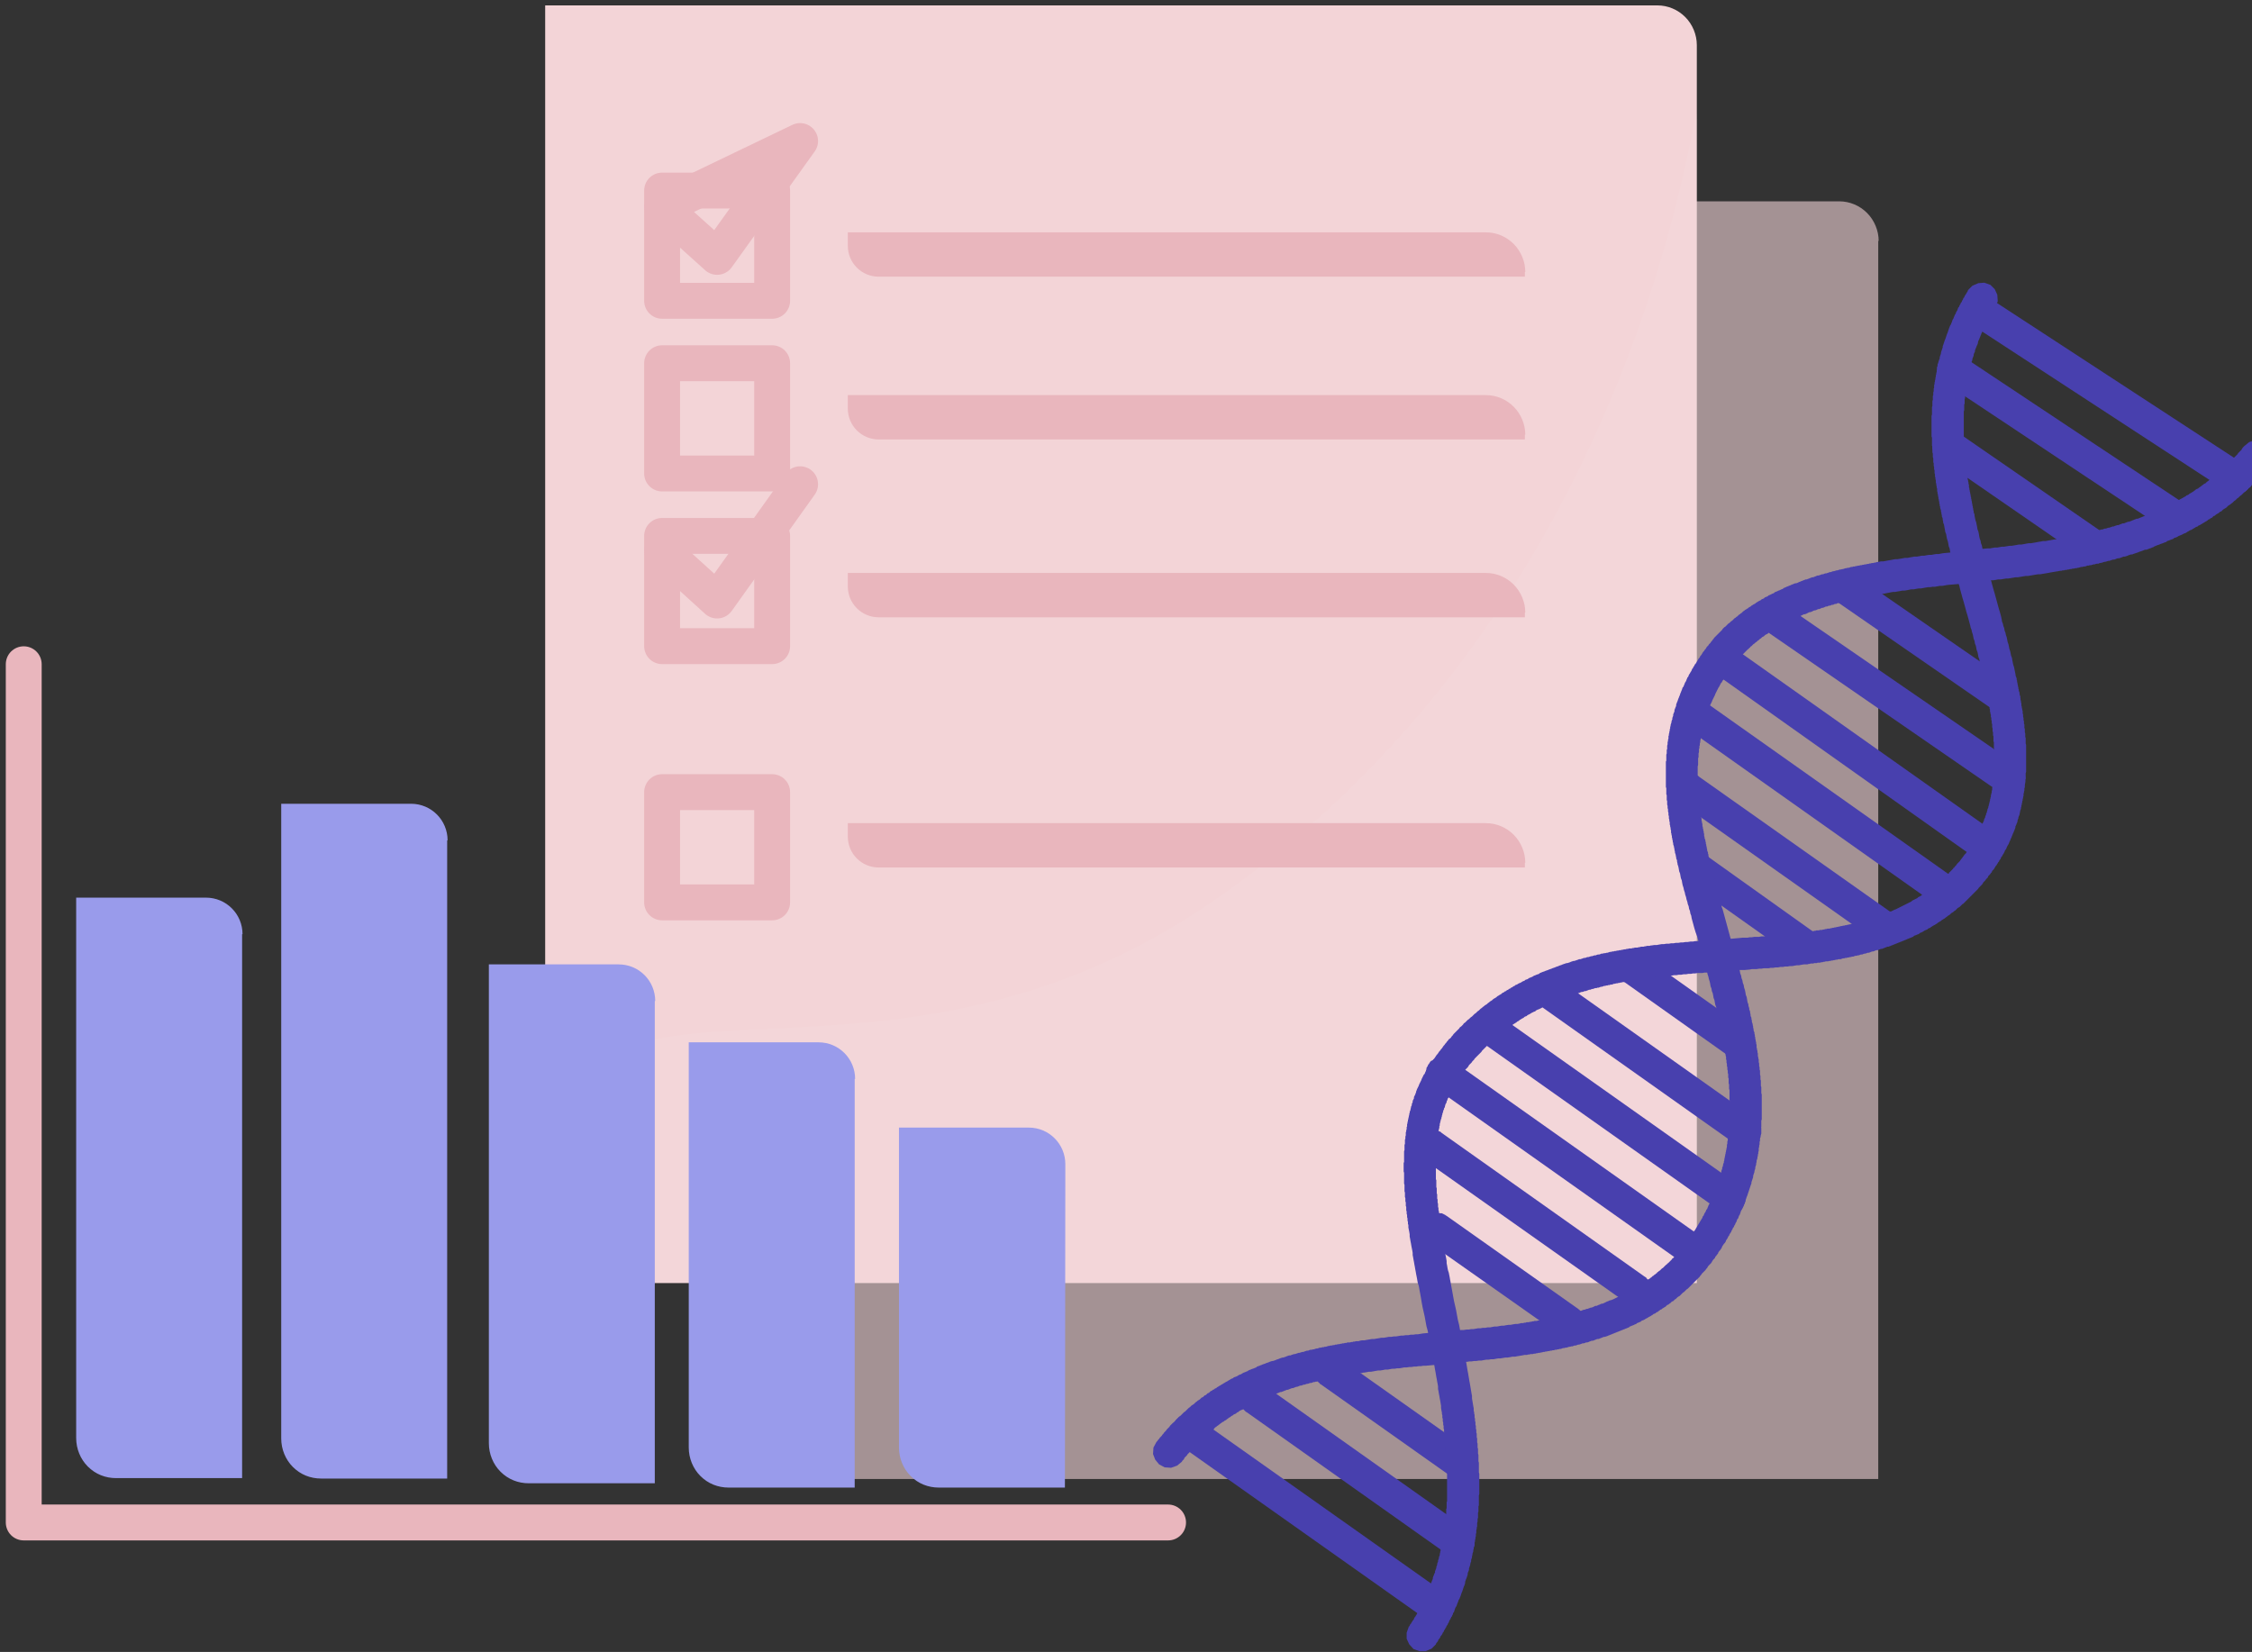 <svg width="289" height="212" viewBox="0 0 289 212" fill="none" xmlns="http://www.w3.org/2000/svg">
<rect x="0" y="0" width="289" height="212" fill="#333333" stroke="none"/>
<path opacity="0.59" fill-rule="evenodd" clip-rule="evenodd" d="M241.09 30.921C241.09 29.595 240.538 28.269 239.6 27.329C238.662 26.39 237.394 25.837 236.014 25.837H93.243V185.826C93.243 186.876 93.684 187.926 94.402 188.644C95.174 189.418 96.167 189.805 97.215 189.805H241.035V30.921H241.09Z" fill="#F3D4D7"/>
<path fill-rule="evenodd" clip-rule="evenodd" d="M217.754 5.776C217.754 4.45 217.203 3.124 216.265 2.184C215.327 1.245 214.058 0.692 212.679 0.692H69.963V160.681C69.963 161.731 70.404 162.781 71.121 163.499C71.894 164.273 72.887 164.66 73.935 164.66H217.754V5.776V5.776Z" fill="#F3D4D7"/>
<g opacity="0.2">
<path opacity="0.2" d="M217.754 15.227C217.754 7.213 212.844 76.625 155.25 115.917C110.069 146.755 69.963 115.973 69.963 153.22C69.963 156.26 71.177 159.189 73.328 161.344C75.48 163.499 78.403 164.715 81.438 164.715H217.809V15.227H217.754Z" fill="white"/>
</g>
<path fill-rule="evenodd" clip-rule="evenodd" d="M195.743 34.9C195.743 33.574 195.191 32.248 194.253 31.308C193.316 30.369 192.047 29.816 190.668 29.816H108.8V31.529C108.8 33.74 110.566 35.508 112.772 35.508H195.688V34.9H195.743ZM195.743 55.79C195.743 54.464 195.191 53.138 194.253 52.198C193.316 51.258 192.047 50.706 190.668 50.706H108.8V52.419C108.8 54.63 110.566 56.398 112.772 56.398H195.688V55.79H195.743ZM195.743 78.614C195.743 77.288 195.191 75.961 194.253 75.022C193.316 74.082 192.047 73.53 190.668 73.53H108.8V75.243C108.8 77.454 110.566 79.222 112.772 79.222H195.688V78.614H195.743ZM195.743 110.722C195.743 109.396 195.191 108.07 194.253 107.13C193.316 106.191 192.047 105.638 190.668 105.638H108.8V107.351C108.8 109.562 110.566 111.33 112.772 111.33H195.688V110.722H195.743Z" fill="#E9B6BD"/>
<path d="M84.968 24.456H99.091V38.603H84.968V24.456ZM84.968 46.616H99.091V60.764H84.968V46.616ZM84.968 68.777H99.091V82.925H84.968V68.777ZM84.968 101.659H99.091V115.807H84.968V101.659Z" stroke="#E9B6BD" stroke-width="4.605" stroke-miterlimit="10" stroke-linecap="round" stroke-linejoin="round"/>
<path d="M84.968 70.656L92.029 77.067L102.677 62.145M84.968 26.611L92.029 32.966L102.677 18.1L84.968 26.611Z" stroke="#E9B6BD" stroke-width="4.605" stroke-miterlimit="10" stroke-linecap="round" stroke-linejoin="round"/>
<path fill-rule="evenodd" clip-rule="evenodd" d="M31.125 119.896C31.125 117.299 29.029 115.199 26.436 115.199H9.776V184.555C9.776 185.937 10.328 187.263 11.265 188.202C12.258 189.197 13.527 189.695 14.906 189.695H31.07V119.896H31.125ZM57.44 107.849C57.44 105.251 55.344 103.151 52.751 103.151H36.09V184.61C36.09 185.992 36.642 187.318 37.58 188.258C38.573 189.252 39.842 189.75 41.221 189.75H57.385V107.849H57.44ZM84.085 128.462C84.085 125.865 81.989 123.765 79.396 123.765H62.736V185.218C62.736 186.6 63.288 187.926 64.225 188.866C65.219 189.86 66.487 190.358 67.867 190.358H84.03V128.462H84.085ZM109.738 138.465C109.738 135.868 107.642 133.768 105.049 133.768H88.388V185.771C88.388 187.152 88.94 188.479 89.878 189.418C90.871 190.413 92.14 190.91 93.519 190.91H109.683V138.465H109.738ZM136.715 149.407C136.715 146.81 134.618 144.71 132.025 144.71H115.365V185.771C115.365 187.152 115.917 188.479 116.855 189.418C117.848 190.413 119.116 190.91 120.495 190.91H136.659C136.659 190.91 136.715 161.178 136.715 149.407V149.407Z" fill="#999BEB"/>
<path d="M3.046 85.246V195.387H149.899" stroke="#E9B6BD" stroke-width="4.605" stroke-miterlimit="10" stroke-linecap="round" stroke-linejoin="round"/>
<path d="M152.547 181.571L152.713 181.626H152.878L152.989 181.681L153.154 181.736L153.32 181.792L153.43 181.902L153.595 181.958L185.703 204.671L185.813 204.781L185.923 204.892L186.034 205.003L186.144 205.168L186.254 205.279L186.309 205.445L186.42 205.555L186.475 205.721L186.53 205.887V206.053L186.585 206.163V206.495L186.53 206.66V206.826L186.475 206.992L186.42 207.158L186.365 207.268L186.309 207.434L186.199 207.545L186.089 207.71L185.978 207.821L185.868 207.932L185.758 208.042L185.592 208.097L185.482 208.208L185.316 208.263L185.151 208.318L185.04 208.374L184.875 208.429H184.213L184.048 208.374L183.882 208.318L183.772 208.263L183.606 208.208L183.441 208.153L183.33 208.042L151.223 185.329L151.058 185.218L150.947 185.108L150.837 184.997L150.727 184.887L150.672 184.721L150.561 184.61L150.506 184.444L150.451 184.279L150.396 184.168V184.002L150.341 183.836V183.339L150.396 183.173L150.451 183.008L150.506 182.897L150.561 182.731L150.616 182.565L150.727 182.455L150.837 182.344L150.947 182.234L151.058 182.123L151.168 182.013L151.278 181.902L151.444 181.847L151.609 181.736L151.72 181.681L151.885 181.626H152.051L152.216 181.571H152.382H152.547Z" fill="#4840AE"/>
<path d="M185.151 135.646L185.316 135.702H185.482L185.647 135.757L185.813 135.812L185.923 135.867L186.089 135.923L186.254 136.033L218.361 158.747L218.471 158.857L218.582 158.968L218.692 159.078L218.802 159.189L218.913 159.355L218.968 159.465L219.023 159.631L219.078 159.797L219.133 159.963L219.189 160.073V160.902L219.133 161.068L219.078 161.234L219.023 161.344L218.913 161.51L218.858 161.62L218.747 161.786L218.637 161.897L218.527 162.007L218.416 162.118L218.251 162.173L218.14 162.284L217.975 162.339L217.809 162.394L217.644 162.449H217.534L217.368 162.505H216.872L216.706 162.449L216.541 162.394L216.375 162.339L216.265 162.284L216.099 162.228L215.989 162.118L183.882 139.404L183.716 139.294L183.606 139.183L183.496 139.073L183.385 138.962L183.33 138.796L183.22 138.686L183.165 138.52L183.11 138.354L183.054 138.244L182.999 138.078V137.415L183.054 137.249V137.083L183.11 136.973L183.22 136.807L183.275 136.641L183.385 136.531L183.441 136.42L183.551 136.254L183.661 136.144L183.827 136.089L183.937 135.978L184.103 135.867L184.213 135.812L184.378 135.757L184.544 135.702H184.709L184.875 135.646H185.04H185.151Z" fill="#4840AE"/>
<path d="M191.495 130.065H191.66L191.826 130.12H191.991L192.102 130.175L192.267 130.286L192.433 130.341L192.543 130.452L223.161 152.115L223.271 152.17L223.381 152.281L223.492 152.391L223.602 152.502L223.712 152.668L223.768 152.778L223.823 152.944L223.878 153.055L223.933 153.22L223.988 153.386V153.552L224.043 153.718V153.828L223.988 153.994V154.16L223.933 154.326L223.878 154.491L223.823 154.602L223.768 154.768L223.712 154.878L223.602 155.044L223.492 155.155L223.381 155.265L223.271 155.376L223.161 155.431L222.995 155.541L222.885 155.597L222.719 155.707H222.554L222.444 155.762L222.278 155.818H221.671L221.506 155.762L221.34 155.707L221.175 155.652L221.064 155.597L220.899 155.541L220.789 155.431L190.171 133.767L190.061 133.712L189.95 133.602L189.84 133.491L189.73 133.325L189.619 133.215L189.564 133.104L189.454 132.938L189.399 132.773V132.662L189.344 132.496L189.288 132.331V131.888L189.344 131.723L189.399 131.557V131.391L189.509 131.281L189.564 131.115L189.619 131.004L189.73 130.838L189.84 130.728L189.95 130.617L190.061 130.507L190.171 130.396L190.336 130.341L190.447 130.286L190.612 130.175L190.723 130.12H190.888L191.054 130.065H191.385H191.495Z" fill="#4840AE"/>
<path d="M217.809 89.722H217.975L218.14 89.777L218.306 89.833L218.471 89.888L218.582 89.943L218.747 89.999L218.858 90.109L250.965 112.822L251.13 112.933L251.24 113.043L251.351 113.154L251.461 113.265L251.516 113.43L251.627 113.541L251.682 113.707L251.737 113.872L251.792 113.983L251.847 114.149V114.812L251.792 114.978L251.737 115.144V115.254L251.627 115.42L251.571 115.586L251.461 115.696L251.406 115.807L251.296 115.972L251.13 116.083L251.02 116.138L250.909 116.249L250.744 116.359L250.634 116.415L250.468 116.47L250.303 116.525H250.137L249.972 116.58H249.696L249.53 116.525H249.365L249.199 116.47L249.034 116.415L248.868 116.359L248.758 116.304L248.592 116.194L216.485 93.48L216.375 93.37L216.265 93.259L216.154 93.148L216.044 92.983L215.934 92.872L215.879 92.762L215.823 92.596L215.713 92.43V92.264L215.658 92.154V91.325L215.713 91.159L215.768 90.993L215.823 90.883L215.934 90.717L215.989 90.606L216.099 90.441L216.21 90.33L216.32 90.219L216.43 90.109L216.596 90.054L216.706 89.943L216.872 89.888L217.037 89.833L217.203 89.777H217.313L217.478 89.722H217.644H217.809Z" fill="#4840AE"/>
<path d="M222.388 83.422H222.554L222.719 83.477H222.83L222.995 83.533L223.161 83.643L223.271 83.698L223.437 83.809L255.544 106.522L255.654 106.633L255.819 106.743L255.93 106.854L255.985 106.965L256.095 107.13L256.205 107.241L256.261 107.407L256.316 107.517L256.371 107.683V107.849L256.426 108.015V108.512L256.371 108.678L256.316 108.788L256.261 108.954L256.205 109.12L256.15 109.23L256.04 109.396L255.93 109.507L255.819 109.617L255.709 109.728L255.599 109.838L255.488 109.949L255.323 110.004L255.157 110.115L255.047 110.17H254.882L254.716 110.225H254.55L254.385 110.28H254.22L254.054 110.225H253.889L253.778 110.17L253.613 110.115L253.447 110.059L253.337 109.949L253.171 109.893L221.064 87.125L220.954 87.07L220.789 86.959L220.678 86.849L220.623 86.683L220.513 86.572L220.458 86.406L220.347 86.296L220.292 86.13L220.237 85.964V85.799L220.182 85.633V85.356L220.237 85.191V85.025L220.292 84.859L220.347 84.693L220.402 84.583L220.458 84.417L220.568 84.306L220.678 84.141L220.789 84.03L220.899 83.919L221.009 83.809L221.175 83.754L221.285 83.643L221.451 83.588L221.561 83.533L221.726 83.477L221.892 83.422H222.223H222.388Z" fill="#4840AE"/>
<path d="M161.264 177.536H161.595L161.705 177.592L161.87 177.647H161.981L162.091 177.757L162.257 177.813L162.367 177.868L188.35 196.271L188.461 196.381L188.571 196.492L188.682 196.602L188.792 196.713L188.847 196.823L188.957 196.934L189.013 197.045L189.068 197.155L189.123 197.321L189.178 197.431V197.597L189.233 197.708V198.316L189.178 198.426L189.123 198.592L189.068 198.702L189.013 198.868L188.957 198.979L188.902 199.089L188.792 199.2L188.737 199.31L188.626 199.421L188.516 199.531L188.406 199.642L188.295 199.697L188.185 199.752L188.02 199.863L187.909 199.918H187.799L187.633 199.973L187.468 200.029H186.916L186.806 199.973H186.64L186.53 199.918L186.365 199.863L186.254 199.808L186.089 199.752L185.978 199.642L159.995 181.239L159.884 181.184L159.774 181.073L159.664 180.963L159.553 180.852L159.498 180.742L159.388 180.631L159.333 180.465L159.278 180.355L159.222 180.244L159.167 180.079V179.968L159.112 179.802V179.36L159.167 179.25V179.084L159.222 178.973L159.278 178.807L159.333 178.697L159.388 178.586L159.443 178.421L159.553 178.31L159.609 178.2L159.719 178.089L159.829 177.979L159.94 177.923L160.05 177.813L160.16 177.757L160.326 177.702L160.436 177.647L160.602 177.592L160.712 177.536H160.988L161.153 177.481L161.264 177.536Z" fill="#4840AE"/>
<path d="M183.937 144.986H184.047L184.213 145.041H184.323L184.489 145.096L184.599 145.152L184.765 145.207L184.875 145.262L184.985 145.373L210.969 163.776L211.134 163.886L211.245 163.941L211.3 164.052L211.41 164.163L211.52 164.273L211.576 164.384L211.631 164.549L211.686 164.66L211.741 164.77L211.796 164.936L211.852 165.047V165.765L211.796 165.931V166.041L211.741 166.207L211.686 166.318L211.576 166.484L211.52 166.594L211.465 166.705L211.355 166.815L211.245 166.926L211.134 167.036L211.024 167.091L210.914 167.202L210.803 167.257L210.693 167.313L210.528 167.368L210.417 167.423L210.252 167.478H209.976L209.81 167.534H209.7L209.535 167.478H209.424L209.259 167.423H209.148L208.983 167.368L208.873 167.257L208.762 167.202L208.652 167.147L182.613 148.744L182.503 148.633L182.392 148.523L182.282 148.412L182.172 148.357L182.117 148.191L182.061 148.081L181.951 147.97L181.896 147.86L181.841 147.694V147.583L181.786 147.418V147.307L181.73 147.141V146.865L181.786 146.699V146.589L181.841 146.423L181.896 146.312L181.951 146.147L182.006 146.036L182.061 145.925L182.172 145.815L182.282 145.704L182.337 145.594L182.448 145.483L182.558 145.373L182.668 145.318L182.834 145.262L182.944 145.152L183.054 145.096H183.22L183.33 145.041L183.496 144.986H183.772H183.937Z" fill="#4840AE"/>
<path d="M198.887 125.257H198.998L199.163 125.312H199.274L199.439 125.367L199.549 125.423L199.715 125.478L199.825 125.533L199.935 125.644L225.147 143.494L225.312 143.549L225.367 143.66L225.478 143.77L225.588 143.881L225.698 143.991L225.753 144.102L225.809 144.212L225.864 144.378L225.919 144.489L225.974 144.654L226.029 144.765V145.483L225.974 145.649L225.919 145.76V145.925L225.864 146.036L225.753 146.147L225.698 146.312L225.643 146.423L225.533 146.533L225.422 146.644L225.312 146.699L225.202 146.81L225.091 146.92L224.981 146.975L224.871 147.031L224.705 147.086L224.595 147.141L224.429 147.197H223.602L223.436 147.141L223.326 147.086L223.161 147.031L223.05 146.975L222.94 146.92L222.774 146.865L197.563 129.015L197.453 128.904L197.343 128.794L197.232 128.683L197.177 128.573L197.067 128.462L197.012 128.352L196.901 128.241L196.846 128.075L196.791 127.965V127.854L196.736 127.688V127.523L196.681 127.412V127.246L196.736 127.136V126.859L196.791 126.694L196.846 126.583L196.901 126.417L196.956 126.307L197.012 126.196L197.122 126.086L197.232 125.975L197.288 125.865L197.398 125.754L197.508 125.644L197.619 125.588L197.784 125.478L197.894 125.423L198.005 125.367L198.17 125.312H198.28L198.446 125.257H198.722H198.887Z" fill="#4840AE"/>
<path d="M216.982 99.283H217.092L217.258 99.338H217.423L217.534 99.393L217.644 99.448L217.81 99.504L217.92 99.559L218.03 99.67L243.297 117.52L243.407 117.575L243.517 117.686L243.572 117.796L243.683 117.907L243.793 118.017L243.848 118.128L243.903 118.238L243.959 118.404L244.014 118.515L244.069 118.68L244.124 118.791V119.509L244.069 119.675V119.786L244.014 119.951L243.959 120.062L243.903 120.172L243.793 120.338L243.738 120.449L243.628 120.559L243.517 120.67L243.407 120.725L243.297 120.836L243.186 120.946L243.076 121.001L242.966 121.057L242.8 121.112L242.69 121.167L242.524 121.222H241.697L241.531 121.167L241.421 121.112L241.255 121.057L241.145 121.001L241.035 120.946L240.924 120.891L215.658 103.041L215.548 102.93L215.437 102.82L215.327 102.709L215.272 102.599L215.162 102.488L215.106 102.377L214.996 102.267L214.941 102.156L214.886 101.991V101.88L214.831 101.714V100.885L214.886 100.72L214.941 100.609L214.996 100.443L215.051 100.333L215.162 100.222L215.217 100.112L215.327 100.001L215.437 99.891L215.493 99.78L215.603 99.67L215.768 99.614L215.879 99.504L215.989 99.448L216.155 99.393L216.265 99.338H216.43L216.541 99.283H216.817H216.982Z" fill="#4840AE"/>
<path d="M227.905 77.177L228.07 77.233H228.236L228.346 77.288L228.512 77.343L228.622 77.398L228.788 77.454L228.898 77.564L259.019 98.288L259.129 98.399L259.295 98.509L259.405 98.62L259.46 98.73L259.571 98.841L259.626 99.006L259.736 99.117L259.791 99.283L259.847 99.393V99.559L259.902 99.725V100.333L259.847 100.443V100.609L259.791 100.775L259.736 100.885L259.626 101.051L259.571 101.162L259.46 101.272L259.35 101.383L259.24 101.493L259.129 101.604L259.019 101.714L258.909 101.77L258.743 101.88L258.633 101.935L258.467 101.991H258.302L258.192 102.046H257.53L257.419 101.991H257.254L257.088 101.935L256.978 101.825L256.812 101.77L256.702 101.714L226.581 80.935L226.471 80.825L226.36 80.714L226.25 80.604L226.14 80.493L226.029 80.382L225.974 80.272L225.919 80.106L225.809 79.996V79.83L225.754 79.664L225.698 79.554V78.946L225.754 78.78L225.809 78.614L225.864 78.504L225.919 78.338L225.974 78.227L226.029 78.061L226.14 77.951L226.25 77.84L226.36 77.73L226.471 77.619L226.581 77.509L226.746 77.454L226.857 77.398L227.022 77.343L227.133 77.288L227.298 77.233L227.464 77.177H227.74H227.905Z" fill="#4840AE"/>
<path d="M236.621 73.198H236.897L237.007 73.254L237.118 73.309H237.228L237.394 73.364L237.504 73.419L237.614 73.475L237.725 73.585L258.357 87.843L258.467 87.898L258.522 88.009L258.633 88.064L258.743 88.175L258.798 88.285L258.853 88.396L258.964 88.506L259.019 88.617L259.074 88.727L259.129 88.838V88.948L259.185 89.059V89.225L259.24 89.335V89.722L259.185 89.833V89.998L259.129 90.109L259.074 90.219V90.33L259.019 90.441L258.909 90.606L258.853 90.662L258.798 90.772L258.688 90.883L258.633 90.993L258.522 91.049L258.412 91.159L258.302 91.214L258.191 91.325L258.081 91.38L257.971 91.435H257.86L257.75 91.491L257.585 91.546H257.364L257.198 91.601H257.088L256.978 91.546H256.702L256.592 91.491L256.481 91.435L256.316 91.38L256.205 91.325L256.095 91.269L255.985 91.214L235.352 76.956L235.242 76.846L235.187 76.79L235.077 76.68L234.966 76.625L234.911 76.514L234.856 76.403L234.746 76.293L234.69 76.183L234.635 76.072L234.58 75.961V75.796L234.525 75.685V75.575L234.47 75.409V75.022L234.525 74.911V74.801L234.58 74.69L234.635 74.525V74.414L234.69 74.303L234.801 74.193L234.856 74.082L234.911 73.972L235.021 73.861L235.077 73.806L235.187 73.696L235.297 73.64L235.408 73.53L235.518 73.475L235.628 73.419L235.739 73.364L235.849 73.309L235.959 73.254H236.125L236.235 73.198H236.511H236.621Z" fill="#4840AE"/>
<path d="M250.137 55.127H250.358L250.523 55.182H250.634L250.744 55.237L250.854 55.293L250.965 55.348L251.075 55.403L251.185 55.459L270.163 68.556L270.273 68.611L270.383 68.722L270.494 68.777L270.549 68.888L270.659 68.998L270.714 69.053L270.77 69.164L270.825 69.275L270.88 69.385L270.935 69.496L270.99 69.661V69.772L271.045 69.882V70.103L271.1 70.269L271.045 70.38V70.601L270.99 70.767V70.877L270.935 70.988L270.88 71.098L270.825 71.209L270.77 71.319L270.714 71.43L270.659 71.54L270.549 71.596L270.494 71.706L270.383 71.817L270.273 71.872L270.218 71.927L270.108 72.038L269.997 72.093L269.887 72.148H269.777L269.611 72.204L269.501 72.259H269.39L269.28 72.314H268.783L268.673 72.259H268.508L268.397 72.204H268.287L268.177 72.148L268.066 72.093L267.956 72.038L267.846 71.927L248.868 58.83L248.758 58.774L248.648 58.719L248.537 58.609L248.482 58.498L248.372 58.443L248.317 58.332L248.261 58.222L248.206 58.111L248.151 58.001L248.096 57.89L248.041 57.78V57.669L247.986 57.559V57.282L247.93 57.172L247.986 57.061V56.785L248.041 56.674V56.564L248.096 56.453L248.151 56.343L248.206 56.177L248.261 56.122L248.317 56.011L248.372 55.901L248.482 55.79L248.537 55.68L248.648 55.624L248.758 55.514L248.813 55.459L248.923 55.403L249.034 55.348L249.144 55.293L249.254 55.237L249.42 55.182H249.53L249.641 55.127H250.027H250.137Z" fill="#4840AE"/>
<path d="M250.744 45.345H250.91L251.075 45.401H251.24L251.351 45.456L251.516 45.511L251.627 45.566L251.792 45.677L280.644 64.853L280.81 64.909L280.92 65.019L281.03 65.13L281.141 65.24L281.196 65.351L281.306 65.461L281.362 65.627L281.417 65.738L281.472 65.903L281.527 66.069L281.582 66.18V66.843L281.527 66.953V67.119L281.472 67.285L281.417 67.395L281.306 67.561L281.251 67.672L281.141 67.782L281.03 67.893L280.975 68.003L280.81 68.114L280.699 68.224L280.589 68.335L280.424 68.39L280.313 68.445L280.148 68.501L280.037 68.556H279.872L279.707 68.611H279.431L279.265 68.556H279.1L278.934 68.501L278.824 68.445L278.658 68.39L278.548 68.335L278.382 68.28L249.53 49.103L249.365 48.993L249.255 48.937L249.144 48.827L249.034 48.716L248.979 48.55L248.868 48.44L248.813 48.33L248.758 48.164L248.703 47.998L248.648 47.887L248.592 47.722V47.114L248.648 46.948V46.782L248.703 46.672L248.758 46.506L248.868 46.395L248.924 46.229L249.034 46.119L249.144 46.008L249.199 45.898L249.365 45.787L249.475 45.677L249.585 45.621L249.751 45.566L249.861 45.456L250.027 45.401H250.137L250.303 45.345H250.634H250.744Z" fill="#4840AE"/>
<path d="M254.054 37.719H254.22L254.385 37.774L254.551 37.829L254.716 37.885L254.826 37.94L254.992 38.05L288.092 59.658L288.202 59.714L288.368 59.824L288.478 59.935L288.588 60.045L288.643 60.211L288.754 60.322L288.809 60.487L288.919 60.598V60.764L288.974 60.93L289.03 61.095V61.593L288.974 61.758V61.869L288.919 62.035L288.864 62.201L288.754 62.366L288.699 62.477L288.588 62.587L288.478 62.753L288.368 62.864L288.257 62.974L288.147 63.03L287.981 63.14L287.871 63.195L287.706 63.306H287.54L287.375 63.361L287.264 63.416H286.768L286.602 63.361H286.437L286.271 63.306L286.161 63.251L285.995 63.14L285.83 63.085L252.73 41.477L252.62 41.366L252.509 41.256L252.344 41.145L252.289 41.035L252.178 40.924L252.068 40.758L252.013 40.648L251.958 40.482L251.903 40.316L251.847 40.15V40.04L251.792 39.874V39.542L251.847 39.377L251.903 39.211V39.045L252.013 38.935L252.068 38.769L252.123 38.603L252.234 38.492L252.344 38.382L252.454 38.271L252.565 38.161L252.675 38.05L252.84 37.94L253.006 37.885L253.116 37.829L253.282 37.774L253.447 37.719H253.944H254.054Z" fill="#4840AE"/>
<path d="M170.752 173.889L170.863 173.944H171.138L171.249 173.999H171.359L171.47 174.055L171.58 174.11L171.635 174.165L171.745 174.22L171.856 174.276L188.737 186.213L188.792 186.268L188.902 186.379L188.957 186.434L189.068 186.544L189.123 186.6L189.178 186.71L189.288 186.821L189.343 186.931L189.399 186.986L189.454 187.097V187.207L189.509 187.318V187.484L189.564 187.594V188.258L189.509 188.368V188.479L189.454 188.589L189.399 188.7L189.343 188.81L189.288 188.921L189.233 189.031L189.178 189.142L189.068 189.197L189.012 189.308L188.957 189.363L188.847 189.473L188.737 189.529L188.681 189.584L188.571 189.694L188.461 189.75H188.35L188.24 189.805L188.13 189.86L188.019 189.915H187.799L187.688 189.971H187.413L187.302 189.915H187.082L186.971 189.86H186.861L186.751 189.805L186.64 189.75L186.53 189.694L186.42 189.639L186.364 189.584L169.483 177.647L169.373 177.592L169.318 177.481L169.208 177.426L169.152 177.315L169.042 177.26L168.987 177.149L168.932 177.039L168.877 176.928L168.821 176.818L168.766 176.763L168.711 176.652V176.542L168.656 176.376V176.155L168.601 176.044V175.823L168.656 175.713V175.492L168.711 175.381L168.766 175.271L168.821 175.16V175.049L168.877 174.939L168.987 174.828L169.042 174.718L169.097 174.663L169.208 174.552L169.263 174.442L169.373 174.386L169.428 174.331L169.539 174.276L169.649 174.165L169.759 174.11L169.87 174.055H169.98L170.09 173.999L170.201 173.944H170.421L170.532 173.889H170.642H170.752Z" fill="#4840AE"/>
<path d="M184.544 155.652H184.654L184.82 155.707H185.041L185.151 155.762L185.261 155.818L185.372 155.873L185.482 155.928L185.537 155.983L185.647 156.039L202.528 167.976L202.584 168.031L202.694 168.086L202.749 168.197L202.859 168.252L202.915 168.363L203.025 168.473L203.08 168.528L203.135 168.639L203.19 168.749L203.246 168.86V168.97L203.301 169.081L203.356 169.192V170.02L203.301 170.131V170.242L203.246 170.352L203.19 170.463L203.135 170.573L203.08 170.684L203.025 170.794L202.97 170.849L202.915 170.96L202.804 171.07L202.749 171.126L202.639 171.236L202.528 171.292L202.473 171.347L202.363 171.402L202.253 171.457L202.142 171.513L202.032 171.568L201.922 171.623H201.811L201.701 171.678H200.984L200.873 171.623H200.763L200.653 171.568H200.542L200.432 171.513L200.322 171.457L200.211 171.402L200.156 171.292L183.275 159.41L183.22 159.299L183.11 159.244L182.999 159.189L182.944 159.078L182.889 158.968L182.779 158.912L182.724 158.802L182.668 158.691L182.613 158.581L182.558 158.47L182.503 158.36V158.249L182.448 158.139V157.807L182.393 157.697L182.448 157.586V157.31L182.503 157.199V157.089L182.558 156.978L182.613 156.868L182.668 156.757L182.724 156.647L182.779 156.591L182.834 156.481L182.889 156.37L182.999 156.315L183.055 156.204L183.165 156.149L183.22 156.039L183.33 155.983L183.441 155.928L183.551 155.873L183.661 155.818L183.772 155.762H183.882L183.992 155.707H184.103L184.213 155.652H184.434H184.544Z" fill="#4840AE"/>
<path d="M209.7 122.217H209.921L210.031 122.273H210.086L210.197 122.328H210.307L210.417 122.383L210.472 122.438L210.583 122.494L210.693 122.549L210.748 122.604L224.154 132.11L224.264 132.165L224.319 132.22L224.374 132.331L224.485 132.386L224.54 132.441L224.595 132.552L224.65 132.607L224.705 132.717L224.76 132.828L224.816 132.883L224.871 132.994L224.926 133.104V133.215L224.981 133.27V133.491L225.036 133.602V133.988L224.981 134.099V134.32L224.926 134.431L224.871 134.541V134.596L224.816 134.707L224.76 134.817L224.705 134.873L224.65 134.983L224.595 135.038L224.54 135.149L224.429 135.204L224.374 135.315L224.319 135.37L224.209 135.425L224.154 135.481L224.043 135.536L223.933 135.591L223.878 135.646L223.767 135.702H223.657L223.547 135.757H223.492L223.381 135.812H223.161L223.05 135.867H222.83L222.774 135.812H222.554L222.443 135.757H222.333L222.223 135.702L222.168 135.646H222.057L221.947 135.591L221.892 135.536L221.781 135.481L208.376 125.975L208.321 125.865L208.211 125.809L208.155 125.754L208.1 125.699L207.99 125.588L207.935 125.533L207.88 125.423L207.824 125.367L207.769 125.257L207.714 125.146L207.659 125.091V124.98L207.604 124.87V124.759L207.549 124.649V123.82L207.604 123.765V123.654L207.659 123.544L207.714 123.433V123.323L207.769 123.267L207.824 123.157L207.88 123.102L207.99 122.991L208.045 122.936L208.1 122.825L208.155 122.77L208.266 122.715L208.321 122.659L208.431 122.549L208.486 122.494L208.597 122.438H208.707L208.762 122.383L208.873 122.328H208.983L209.093 122.273H209.204L209.259 122.217H209.59H209.7Z" fill="#4840AE"/>
<path d="M218.306 109.728H218.637L218.747 109.783H218.803L218.913 109.838L219.023 109.893H219.134L219.189 109.949L219.299 110.004L219.354 110.059L232.76 119.62L232.87 119.675L232.925 119.73L233.036 119.786L233.091 119.841L233.146 119.951L233.201 120.007L233.256 120.117L233.367 120.172V120.283L233.422 120.394L233.477 120.449L233.532 120.559V120.67L233.587 120.78V120.891L233.642 121.001V121.499L233.587 121.609V121.83L233.532 121.886V121.996L233.477 122.107L233.422 122.217L233.367 122.273L233.311 122.383L233.256 122.438L233.201 122.549L233.146 122.604L233.091 122.715L232.98 122.77L232.925 122.825L232.815 122.936L232.76 122.991L232.649 123.046L232.594 123.101H232.484L232.374 123.157L232.263 123.212H232.208L232.098 123.267H231.987L231.877 123.323H231.27L231.16 123.267H231.05L230.939 123.212H230.884L230.774 123.157L230.663 123.101L230.553 123.046L230.498 122.991L230.388 122.936L216.982 113.43L216.927 113.375L216.817 113.32L216.761 113.209L216.706 113.154L216.596 113.099L216.541 112.988L216.486 112.933L216.43 112.822L216.375 112.712L216.32 112.657V112.546L216.265 112.436L216.21 112.38V112.27L216.155 112.159V111.441L216.21 111.33V111.109L216.265 110.999L216.32 110.943L216.375 110.833L216.43 110.722V110.667L216.541 110.557L216.596 110.501L216.651 110.391L216.706 110.336L216.761 110.225L216.872 110.17L216.927 110.114L217.037 110.059L217.092 110.004L217.203 109.949L217.313 109.893L217.423 109.838H217.479L217.589 109.783H217.699L217.81 109.728H218.085L218.196 109.672L218.306 109.728Z" fill="#4840AE"/>
<path d="M290.188 56.564L290.905 56.951L291.402 57.614L291.678 58.333L291.567 59.161L291.181 59.88L291.071 59.99L290.961 60.101L290.85 60.267L290.74 60.377L290.63 60.543L290.519 60.654L290.409 60.764L290.299 60.93L290.188 61.04L290.023 61.151L289.912 61.317L289.802 61.427L289.692 61.538L289.581 61.648L289.471 61.814L289.361 61.925L289.195 62.035L289.085 62.146L288.975 62.256L288.864 62.422L288.754 62.532L288.588 62.643L288.478 62.754L288.368 62.864L288.257 62.975L288.147 63.085L287.982 63.196L287.871 63.306L287.761 63.417L287.651 63.527L287.485 63.638L287.375 63.748L287.264 63.859L287.099 63.969L286.989 64.08L286.878 64.191L286.713 64.301L286.602 64.412L286.492 64.522L286.327 64.633L286.216 64.743L286.106 64.798L285.94 64.909L285.83 65.019L285.72 65.13L285.554 65.24L285.444 65.296L285.278 65.406L285.168 65.517L285.058 65.627L284.892 65.683L284.782 65.793L284.616 65.904L284.506 65.959L284.341 66.069L284.23 66.18L284.065 66.235L283.954 66.346L283.844 66.456L283.679 66.511L283.568 66.622L283.403 66.677L283.292 66.788L283.127 66.898L283.017 66.954L282.851 67.064L282.741 67.119L282.575 67.23L282.465 67.285L282.299 67.396L282.134 67.451L282.024 67.562L281.858 67.617L281.748 67.672L281.582 67.783L281.472 67.838L281.306 67.948L281.196 68.004L281.031 68.059L280.865 68.169L280.755 68.225L280.589 68.28L280.479 68.391L280.313 68.446L280.148 68.501L280.038 68.612L279.872 68.667L279.762 68.722L279.596 68.777L279.431 68.888L279.32 68.943L279.155 68.998L278.989 69.054L278.879 69.164L278.714 69.219L278.548 69.275L278.438 69.33L278.272 69.385L278.107 69.441L277.996 69.551L277.831 69.606L277.665 69.662L277.555 69.717L277.39 69.772L277.224 69.827L277.114 69.883L276.948 69.938L276.783 69.993L276.672 70.048L276.507 70.104L276.341 70.214L276.176 70.269L276.066 70.325L275.9 70.38L275.735 70.435L275.624 70.49L275.459 70.546H275.293L275.128 70.601L275.017 70.656L274.852 70.712L274.686 70.767L274.521 70.822L274.411 70.877L274.245 70.933L274.08 70.988L273.914 71.043L273.749 71.098L273.638 71.154H273.473L273.307 71.209L273.142 71.264L273.031 71.32L272.866 71.375L272.7 71.43H272.535L272.369 71.485L272.259 71.54L272.094 71.596L271.928 71.651H271.763L271.597 71.706L271.487 71.762L271.321 71.817H271.156L270.99 71.872L270.825 71.927L270.714 71.983H270.549L270.383 72.038L270.218 72.093H270.052L269.887 72.148L269.777 72.204H269.611L269.446 72.259L269.28 72.314H269.115L268.949 72.37L268.839 72.425H268.673L268.508 72.48L268.342 72.535H268.177L268.011 72.591H267.846L267.735 72.646L267.57 72.701H267.404L267.239 72.756H267.073L266.908 72.812L266.742 72.867H266.632L266.467 72.922H266.301L266.136 72.977H265.97L265.805 73.033H265.639L265.529 73.088H265.363L265.198 73.143H265.032L264.867 73.198H264.701L264.536 73.254H264.37L264.094 73.309L263.763 73.364L263.432 73.419L263.101 73.475L262.826 73.53L262.495 73.585L262.164 73.641L261.833 73.696H261.557L261.226 73.751L260.895 73.806L260.564 73.862L260.233 73.917H259.957L259.626 73.972L259.295 74.027L258.964 74.083H258.688L258.357 74.138L258.026 74.193L257.695 74.249H257.419L257.088 74.304L256.757 74.359H256.426L256.15 74.414L255.819 74.469H255.488L254.882 74.525L254.22 74.635L253.613 74.691L252.344 74.801L251.737 74.912L251.13 74.967L250.468 75.022L249.861 75.077L249.586 75.133L249.255 75.188H248.924L248.648 75.243L248.317 75.299H248.041L247.71 75.354H247.434L247.103 75.409L246.827 75.464L246.496 75.519H246.22L245.889 75.575L245.614 75.63H245.283L245.007 75.685L244.731 75.741L244.4 75.796H244.124L243.848 75.851L243.517 75.906L243.241 75.962H242.966L242.635 76.017L242.359 76.072L242.083 76.127L241.807 76.183L241.476 76.238H241.366L241.2 76.293H240.924L240.814 76.349H240.649L240.483 76.404H240.373L240.207 76.459H240.097L239.931 76.514H239.821L239.656 76.57H239.545L239.38 76.625H239.269L239.104 76.68H238.994L238.828 76.735H238.718L238.552 76.791H238.442L238.276 76.846H238.166L238.001 76.901H237.89L237.725 76.956L237.614 77.012H237.449L237.339 77.067H237.173L237.063 77.122H236.952L236.787 77.177L236.677 77.233H236.511L236.401 77.288H236.235L236.125 77.343L236.015 77.398H235.849L235.739 77.454L235.628 77.509H235.463L235.353 77.564L235.242 77.62H235.077L234.966 77.675L234.856 77.73H234.691L234.58 77.785L234.47 77.841H234.304L234.194 77.896L234.084 77.951L233.918 78.006H233.808L233.698 78.062L233.587 78.117L233.422 78.172H233.311L233.201 78.228L233.091 78.283L232.925 78.338H232.815L232.705 78.393L232.594 78.448L232.484 78.504L232.318 78.559H232.208L232.098 78.614L231.987 78.67L231.877 78.725L231.767 78.78L231.601 78.835H231.491L231.381 78.891L231.27 78.946L231.16 79.001L231.05 79.056L230.939 79.112L230.829 79.167L230.719 79.222L230.553 79.278H230.443L230.332 79.333L230.222 79.388L230.112 79.443L230.001 79.499L229.891 79.554L229.781 79.609L229.67 79.664L229.56 79.72L229.45 79.775L229.339 79.83L229.229 79.885L229.119 79.941L229.008 79.996L228.898 80.051L228.788 80.106L228.677 80.162L228.567 80.217L228.457 80.272L228.346 80.383L228.291 80.438L228.181 80.493L228.071 80.549L227.96 80.604L227.85 80.659L227.74 80.714L227.629 80.77L227.519 80.825L227.464 80.935L227.353 80.991L227.243 81.046L227.133 81.101L227.022 81.156L226.912 81.267L226.857 81.322L226.747 81.377L226.636 81.433L226.526 81.488L226.416 81.599L226.36 81.654L226.25 81.709L226.14 81.764L226.029 81.875L225.974 81.93L225.864 81.985L225.754 82.096L225.698 82.151L225.588 82.207L225.478 82.317L225.423 82.372L225.312 82.427L225.202 82.538L225.147 82.593L225.036 82.649L224.926 82.759L224.871 82.814L224.761 82.925L224.65 82.98L224.595 83.091L224.485 83.146L224.43 83.257L224.319 83.312L224.264 83.367L224.154 83.478L224.043 83.588L223.988 83.643L223.878 83.754L223.823 83.809L223.712 83.92L223.657 83.975L223.547 84.085L223.492 84.141L223.381 84.251L223.326 84.362L223.216 84.417L223.161 84.528L223.05 84.583L222.995 84.693L222.94 84.804L222.83 84.859L222.775 84.97L222.664 85.08L222.609 85.191L222.499 85.246L222.444 85.356L222.388 85.467L222.278 85.578L222.223 85.633L222.168 85.743L222.057 85.854L222.002 85.964L221.947 86.075L221.837 86.186L221.782 86.296L221.671 86.406L221.616 86.517L221.506 86.628L221.451 86.738L221.395 86.849L221.285 86.959L221.23 87.125L221.175 87.236L221.064 87.346L221.009 87.457L220.954 87.567L220.844 87.678L220.789 87.788L220.733 87.899L220.678 88.009L220.623 88.12L220.513 88.285L220.458 88.396L220.402 88.507L220.347 88.617L220.292 88.728L220.237 88.838L220.182 88.949L220.127 89.059L220.071 89.225L220.016 89.335L219.961 89.446L219.906 89.556L219.851 89.667L219.796 89.778L219.74 89.888L219.685 90.054L219.63 90.164L219.575 90.275L219.52 90.385L219.465 90.496L219.409 90.607L219.354 90.772V90.883L219.299 90.993L219.244 91.104L219.189 91.215L219.134 91.325V91.491L219.078 91.601L219.023 91.712L218.968 91.822V91.933L218.913 92.043L218.858 92.209V92.32L218.803 92.43L218.747 92.541V92.651L218.692 92.817L218.637 92.928V93.038L218.582 93.149V93.314L218.527 93.425V93.535L218.472 93.646V93.757L218.416 93.922V94.033L218.361 94.143V94.254L218.306 94.42V94.53L218.251 94.641V94.917L218.196 95.028V95.249L218.141 95.415V95.636L218.085 95.746V96.022L218.03 96.133V96.52L217.975 96.686V97.183L217.92 97.293V98.178L217.865 98.344V100.444L217.92 100.554V101.494L217.975 101.659V102.157L218.03 102.322V102.709L218.085 102.875V103.262L218.141 103.373V103.815L218.196 103.925V104.201L218.251 104.367V104.644L218.306 104.754V104.92L218.361 105.03V105.307L218.416 105.473V105.583L218.472 105.749V106.025L218.527 106.136V106.301L218.582 106.412V106.578L218.637 106.688V106.854L218.692 107.02V107.296L218.747 107.407V107.573L218.803 107.683L218.858 107.849V107.959L218.913 108.125V108.291L218.968 108.402V108.567L219.023 108.678V108.844L219.078 108.954V109.12L219.134 109.286L219.189 109.396V109.562L219.244 109.673V109.838L219.299 110.004L219.354 110.28L219.409 110.557L219.52 110.833L219.575 111.109L219.63 111.441L219.685 111.717L219.796 111.994L219.851 112.27L219.906 112.602L220.016 112.878L220.071 113.154L220.182 113.486L220.237 113.762L220.292 114.038L220.402 114.37L220.458 114.646L220.568 114.923L220.623 115.254L220.733 115.531L220.789 115.807L220.899 116.138L220.954 116.415L221.064 116.691L221.23 117.299L221.395 117.907L221.561 118.515L221.726 119.123L221.892 119.731L222.057 120.338L222.278 120.946L222.444 121.554L222.499 121.831L222.609 122.162L222.664 122.439L222.775 122.77L222.83 123.046L222.94 123.378L222.995 123.654L223.106 123.986L223.161 124.262L223.271 124.594L223.326 124.925L223.437 125.202L223.492 125.533L223.602 125.81L223.657 126.141L223.768 126.418L223.823 126.749L223.933 127.081L223.988 127.357L224.043 127.689L224.154 127.965L224.209 128.296L224.264 128.628L224.374 128.904V129.07L224.43 129.236L224.485 129.402V129.568L224.54 129.678L224.595 129.844V130.01L224.65 130.175V130.341L224.705 130.507L224.761 130.618V130.783L224.816 130.949V131.115L224.871 131.281L224.926 131.447V131.557L224.981 131.723V131.889L225.036 132.054V132.22L225.092 132.386L225.147 132.497V132.662L225.202 132.828V132.994L225.257 133.16V133.325L225.312 133.491V133.602L225.367 133.768V133.933L225.423 134.099V134.431L225.478 134.597V134.707L225.533 134.873V135.039L225.588 135.204V135.536L225.643 135.702V135.812L225.698 135.978V136.31L225.754 136.476V136.807L225.809 136.973V137.249L225.864 137.415V137.912L225.919 138.078V138.52L225.974 138.686V139.349L226.029 139.515V140.289L226.085 140.455V143.66L226.029 143.826V144.655L225.974 144.765V145.262L225.919 145.428V145.926L225.864 146.091V146.423L225.809 146.534V146.865L225.754 147.031V147.197L225.698 147.362V147.694L225.643 147.86V148.026L225.588 148.191V148.357L225.533 148.468V148.634L225.478 148.799L225.423 148.965V149.131L225.367 149.297V149.463L225.312 149.628L225.257 149.794V149.96L225.202 150.126L225.147 150.291V150.402L225.092 150.568L225.036 150.734L224.981 150.899V151.065L224.926 151.231L224.871 151.397L224.816 151.563L224.761 151.728V151.894L224.705 152.005L224.65 152.17L224.595 152.336L224.54 152.502L224.485 152.668L224.43 152.834L224.374 152.999L224.319 153.165L224.264 153.331L224.209 153.497L224.154 153.607L224.099 153.773L224.043 153.939L223.988 154.105L223.933 154.27L223.878 154.436L223.768 154.602L223.712 154.768L223.657 154.934L223.602 155.099L223.547 155.21L223.437 155.376L223.381 155.542L223.326 155.707L223.271 155.873L223.161 156.039L223.106 156.205L223.05 156.37L222.94 156.481L222.885 156.647L222.83 156.813L222.719 156.978L222.664 157.144L222.554 157.31L222.499 157.476L222.388 157.586L222.333 157.752L222.223 157.918L222.168 158.084L222.057 158.249L221.947 158.415L221.892 158.581L221.782 158.692L221.726 158.857L221.616 159.023L221.506 159.189L221.451 159.355L221.34 159.521L221.23 159.631L221.12 159.797L221.009 159.963L220.954 160.128L220.844 160.294L220.733 160.46L220.623 160.571L220.513 160.736L220.458 160.902L220.347 161.013L220.237 161.178L220.127 161.289L220.071 161.455L219.961 161.565L219.851 161.676L219.74 161.842L219.685 161.952L219.575 162.118L219.465 162.228L219.354 162.339L219.244 162.45L219.134 162.615L219.078 162.726L218.968 162.836L218.858 163.002L218.747 163.113L218.637 163.223L218.527 163.334L218.416 163.444L218.306 163.61L218.196 163.721L218.141 163.831L218.03 163.942L217.92 164.052L217.81 164.163L217.699 164.273L217.589 164.384L217.479 164.494L217.368 164.605L217.258 164.715L217.148 164.826L217.037 164.936L216.927 165.047L216.817 165.157L216.706 165.268L216.596 165.378L216.43 165.489L216.32 165.6L216.21 165.71L216.099 165.821L215.989 165.876L215.879 165.986L215.768 166.097L215.658 166.207L215.548 166.318L215.437 166.373L215.272 166.484L215.162 166.594L215.051 166.705L214.941 166.76L214.831 166.871L214.72 166.981L214.555 167.036L214.444 167.147L214.334 167.257L214.224 167.313L214.113 167.423L213.948 167.479L213.838 167.589L213.727 167.7L213.617 167.755L213.451 167.865L213.341 167.921L213.231 168.031L213.065 168.086L212.955 168.197L212.845 168.252L212.734 168.363L212.569 168.418L212.458 168.529L212.348 168.584L212.183 168.639L212.072 168.75L211.962 168.805L211.796 168.915L211.686 168.971L211.576 169.026L211.41 169.136L211.3 169.192L211.19 169.247L211.024 169.357L210.914 169.413L210.748 169.468L210.638 169.523L210.528 169.634L210.362 169.689L210.252 169.744L210.086 169.8L209.976 169.91L209.81 169.965L209.7 170.021L209.59 170.076L209.424 170.131L209.314 170.186L209.148 170.242L209.038 170.352L208.873 170.407L208.762 170.463L208.597 170.518L208.486 170.573L208.321 170.629L208.211 170.684L208.045 170.739L207.935 170.794L207.769 170.85L207.659 170.905L207.493 170.96L207.383 171.015L207.218 171.071L207.107 171.126L206.942 171.181L206.831 171.236L206.666 171.292L206.556 171.347L206.39 171.402L206.28 171.458L206.114 171.513L205.949 171.568H205.838L205.673 171.623L205.563 171.679L205.397 171.734L205.287 171.789L205.121 171.844H204.956L204.845 171.9L204.68 171.955L204.57 172.01L204.404 172.065H204.239L204.128 172.121L203.963 172.176L203.852 172.231L203.687 172.286H203.521L203.411 172.342L203.246 172.397H203.08L202.97 172.452L202.804 172.508L202.639 172.563H202.528L202.363 172.618L202.253 172.673H202.087L201.922 172.729L201.811 172.784H201.646L201.48 172.839H201.37L201.204 172.894L201.039 172.95H200.873L200.763 173.005H200.598L200.432 173.06L200.322 173.115H200.156L199.991 173.171H199.88L199.715 173.226H199.549L199.439 173.281H199.274L199.108 173.336H198.943L198.832 173.392H198.667L198.501 173.447H198.336L198.225 173.502H198.06L197.894 173.558H197.784L197.619 173.613H197.453L197.288 173.668H197.177L197.012 173.723H196.846L196.681 173.779H196.405L196.239 173.834H196.074L195.964 173.889H195.633L195.357 173.944L195.026 174L194.695 174.055L194.419 174.11H194.088L193.812 174.165L193.481 174.221H193.205L192.874 174.276L192.543 174.331H192.267L191.936 174.387L191.661 174.442H191.33L190.999 174.497H190.723L190.392 174.552L190.116 174.608H189.785L189.454 174.663H189.178L188.847 174.718H188.571L188.24 174.773H187.909L187.302 174.829L186.696 174.884L186.089 174.939L185.427 174.994L184.82 175.105L184.213 175.16L183.606 175.215L182.999 175.271H182.668L182.337 175.326H182.062L181.731 175.381H181.455L181.124 175.437H180.848L180.517 175.492H180.186L179.91 175.547L179.579 175.602H179.303L178.972 175.658H178.696L178.365 175.713L178.09 175.768H177.759L177.483 175.823L177.152 175.879H176.876L176.545 175.934L176.269 175.989L175.938 176.044H175.662L175.386 176.1L175.055 176.155H174.945L174.78 176.21H174.449L174.338 176.265H174.173L174.007 176.321H173.731L173.566 176.376H173.455L173.29 176.431H173.125L173.014 176.487H172.849L172.683 176.542H172.573L172.407 176.597H172.242L172.132 176.652H171.856L171.69 176.708H171.525L171.414 176.763L171.249 176.818H171.083L170.973 176.873H170.808L170.697 176.929H170.532L170.366 176.984H170.256L170.09 177.039H169.98L169.815 177.094L169.649 177.15H169.539L169.373 177.205H169.263L169.097 177.26L168.987 177.315H168.822L168.711 177.371H168.546L168.435 177.426L168.27 177.481H168.104L167.994 177.537L167.829 177.592H167.718L167.553 177.647L167.442 177.702H167.277L167.167 177.758L167.001 177.813H166.891L166.725 177.868L166.615 177.923L166.449 177.979H166.339L166.229 178.034L166.063 178.089L165.953 178.144H165.787L165.677 178.2L165.512 178.255L165.401 178.31L165.236 178.365H165.125L165.015 178.421L164.85 178.476L164.739 178.531L164.574 178.587L164.463 178.642H164.353L164.188 178.697L164.077 178.752L163.912 178.808L163.801 178.863L163.691 178.918L163.525 178.973L163.415 179.029L163.305 179.084H163.139L163.029 179.139L162.919 179.194L162.753 179.25L162.643 179.305L162.533 179.36L162.367 179.416L162.257 179.471L162.146 179.526L161.981 179.581L161.87 179.637L161.76 179.692L161.65 179.747L161.484 179.802L161.374 179.858L161.264 179.968L161.153 180.023L160.988 180.079L160.878 180.134L160.767 180.189L160.657 180.244L160.491 180.3L160.381 180.355L160.271 180.41L160.16 180.521L160.05 180.576L159.885 180.631L159.774 180.687L159.664 180.742L159.554 180.852L159.443 180.908L159.278 180.963L159.167 181.018L159.057 181.073L158.947 181.184L158.836 181.239L158.726 181.294L158.616 181.405L158.505 181.46L158.34 181.516L158.23 181.626L158.119 181.681L158.009 181.737L157.899 181.847L157.788 181.902L157.678 181.958L157.568 182.068L157.457 182.123L157.347 182.234L157.237 182.289L157.126 182.344L157.016 182.455L156.85 182.51L156.74 182.621L156.63 182.676L156.519 182.787L156.409 182.842L156.299 182.952L156.188 183.008L156.078 183.118L155.968 183.173L155.857 183.284L155.802 183.394L155.692 183.45L155.582 183.56L155.471 183.616L155.361 183.726L155.25 183.837L155.14 183.892L155.03 184.002L154.92 184.113L154.809 184.168L154.699 184.279L154.589 184.389L154.478 184.5L154.423 184.555L154.313 184.666L154.202 184.776L154.092 184.887L153.982 184.942L153.871 185.052L153.761 185.163L153.706 185.273L153.595 185.384L153.485 185.495L153.375 185.55L153.265 185.66L153.209 185.771L153.099 185.881L152.989 185.992L152.878 186.102L152.768 186.213L152.713 186.323L152.603 186.434L152.492 186.545L152.382 186.655L152.327 186.766L152.216 186.876L152.106 186.987L151.996 187.097L151.94 187.263L151.83 187.373L151.72 187.484L151.665 187.595L151.058 188.092L150.285 188.368L149.458 188.313L148.741 187.926L148.244 187.318L147.969 186.6L148.024 185.771L148.41 185.052L148.52 184.942L148.63 184.776L148.741 184.666L148.851 184.5L148.961 184.389L149.072 184.279L149.182 184.113L149.293 184.002L149.403 183.837L149.513 183.726L149.624 183.616L149.734 183.45L149.844 183.339L149.955 183.229L150.065 183.118L150.175 182.952L150.285 182.842L150.396 182.731L150.506 182.621L150.672 182.51L150.782 182.4L150.892 182.234L151.003 182.123L151.113 182.013L151.223 181.902L151.334 181.792L151.499 181.681L151.61 181.571L151.72 181.46L151.83 181.35L151.94 181.239L152.106 181.129L152.216 181.018L152.327 180.908L152.437 180.797L152.547 180.687L152.713 180.576L152.823 180.466L152.934 180.355L153.044 180.3L153.209 180.189L153.32 180.079L153.43 179.968L153.595 179.858L153.706 179.747L153.816 179.692L153.982 179.581L154.092 179.471L154.202 179.36L154.368 179.305L154.478 179.194L154.589 179.084L154.754 179.029L154.864 178.918L154.975 178.808L155.14 178.752L155.25 178.642L155.361 178.531L155.526 178.476L155.637 178.365L155.802 178.31L155.913 178.2L156.078 178.144L156.188 178.034L156.299 177.979L156.464 177.868L156.575 177.813L156.74 177.702L156.85 177.647L157.016 177.537L157.126 177.481L157.292 177.371L157.402 177.315L157.512 177.26L157.678 177.15L157.788 177.094L157.954 176.984L158.064 176.929L158.23 176.873L158.34 176.763L158.505 176.708L158.671 176.652L158.781 176.597L158.947 176.487L159.057 176.431L159.223 176.376L159.333 176.321L159.498 176.21L159.609 176.155L159.774 176.1L159.885 176.044L160.05 175.989L160.215 175.879L160.326 175.823L160.491 175.768L160.602 175.713L160.767 175.658L160.933 175.602L161.043 175.547L161.209 175.492L161.319 175.381L161.484 175.326L161.65 175.271L161.76 175.215L161.926 175.16L162.036 175.105L162.202 175.05L162.367 174.994L162.477 174.939L162.643 174.884L162.808 174.829L162.919 174.773L163.084 174.718L163.25 174.663H163.36L163.525 174.608L163.691 174.552L163.801 174.497L163.967 174.442L164.132 174.387L164.243 174.331L164.408 174.276L164.574 174.221H164.684L164.85 174.165L165.015 174.11L165.125 174.055L165.291 174L165.456 173.944H165.622L165.732 173.889L165.898 173.834L166.063 173.779H166.174L166.339 173.723L166.505 173.668L166.67 173.613H166.78L166.946 173.558L167.111 173.502H167.277L167.387 173.447L167.553 173.392L167.718 173.336H167.884L167.994 173.281L168.16 173.226H168.325L168.49 173.171H168.601L168.766 173.115L168.932 173.06H169.097L169.208 173.005L169.373 172.95H169.539L169.704 172.894H169.87L169.98 172.839H170.145L170.311 172.784L170.477 172.729H170.587L170.752 172.673H170.918L171.083 172.618H171.249L171.359 172.563H171.525L171.69 172.508H171.856L172.021 172.452H172.132L172.297 172.397H172.463L172.628 172.342H172.794L172.904 172.286H173.235L173.4 172.231H173.566L173.676 172.176H173.842L174.007 172.121H174.338L174.504 172.065L174.78 172.01H175.11L175.386 171.955L175.717 171.9L176.048 171.844H176.324L176.655 171.789L176.986 171.734L177.262 171.679H177.593L177.924 171.623L178.2 171.568H178.531L178.862 171.513H179.138L179.469 171.458L179.8 171.402H180.075L180.407 171.347H180.738L181.013 171.292H181.344L181.675 171.236H181.951L182.282 171.181L182.613 171.126L183.22 171.071L183.827 171.015L184.434 170.96L185.096 170.905L185.703 170.85L186.309 170.794L186.916 170.739L187.523 170.684H187.854L188.185 170.629H188.461L188.792 170.573H189.068L189.399 170.518L189.675 170.463H190.006L190.281 170.407H190.612L190.888 170.352H191.219L191.495 170.297L191.771 170.242H192.102L192.378 170.186L192.709 170.131H192.985L193.26 170.076L193.591 170.021H193.867L194.143 169.965L194.474 169.91H194.75L195.026 169.855L195.191 169.8H195.467L195.633 169.744H195.798L195.908 169.689H196.184L196.35 169.634H196.515L196.626 169.579H196.791L196.901 169.523H197.232L197.343 169.468H197.508L197.619 169.413H197.784L197.894 169.357H198.06L198.225 169.302H198.336L198.501 169.247H198.612L198.777 169.192H198.887L199.053 169.136H199.163L199.329 169.081H199.439L199.605 169.026H199.715L199.88 168.971H199.991L200.156 168.915L200.267 168.86H200.432L200.542 168.805H200.708L200.818 168.75H200.984L201.094 168.694L201.204 168.639H201.37L201.48 168.584L201.646 168.529H201.756L201.922 168.473H202.032L202.142 168.418L202.308 168.363H202.418L202.584 168.307L202.694 168.252H202.804L202.97 168.197L203.08 168.142L203.246 168.086H203.356L203.466 168.031L203.632 167.976H203.742L203.852 167.921L204.018 167.865L204.128 167.81H204.239L204.404 167.755L204.514 167.7L204.625 167.644L204.735 167.589H204.901L205.011 167.534L205.121 167.479L205.287 167.423L205.397 167.368L205.507 167.313H205.618L205.783 167.257L205.894 167.202L206.004 167.147L206.114 167.092L206.225 167.036L206.39 166.981L206.5 166.926L206.611 166.871H206.721L206.831 166.815L206.997 166.76L207.107 166.705L207.218 166.65L207.328 166.594L207.438 166.539L207.549 166.484L207.714 166.429L207.824 166.373L207.935 166.318L208.045 166.263L208.155 166.207L208.266 166.152L208.376 166.097L208.486 166.042L208.597 165.931L208.707 165.876L208.873 165.821L208.983 165.765L209.093 165.71L209.204 165.655L209.314 165.6L209.424 165.544L209.535 165.489L209.645 165.378L209.755 165.323L209.866 165.268L209.976 165.213L210.086 165.157L210.197 165.102L210.307 164.992L210.417 164.936L210.528 164.881L210.638 164.826L210.748 164.715L210.859 164.66L210.969 164.605L211.079 164.494L211.134 164.439L211.245 164.384L211.355 164.328L211.465 164.218L211.576 164.163L211.686 164.107L211.796 163.997L211.907 163.942L212.017 163.831L212.072 163.776L212.183 163.721L212.293 163.61L212.403 163.555L212.514 163.444L212.624 163.389L212.679 163.278L212.789 163.223L212.9 163.113L213.01 163.057L213.12 162.947L213.176 162.892L213.286 162.781L213.396 162.726L213.507 162.615L213.562 162.56L213.672 162.45L213.782 162.339L213.893 162.284L213.948 162.173L214.058 162.118L214.169 162.007L214.279 161.897L214.334 161.842L214.444 161.731L214.555 161.621L214.61 161.51L214.72 161.455L214.831 161.344L214.886 161.234L214.996 161.123L215.106 161.068L215.162 160.957L215.272 160.847L215.327 160.736L215.437 160.626L215.548 160.571L215.603 160.46L215.713 160.349L215.768 160.239L215.879 160.128L215.934 160.018L216.044 159.907L216.155 159.797L216.21 159.686L216.32 159.576L216.375 159.465L216.486 159.355L216.541 159.244L216.651 159.134L216.706 159.023L216.817 158.913L216.872 158.802L216.982 158.692L217.037 158.581L217.148 158.471L217.203 158.305L217.313 158.194L217.368 158.028L217.479 157.918L217.589 157.752L217.644 157.642L217.754 157.476L217.81 157.365L217.92 157.199L217.975 157.089L218.085 156.923L218.141 156.813L218.251 156.647L218.306 156.536L218.416 156.37L218.472 156.26L218.527 156.094L218.637 155.984L218.692 155.818L218.747 155.707L218.858 155.542L218.913 155.431L218.968 155.265L219.078 155.155L219.134 154.989L219.189 154.878L219.244 154.713L219.299 154.602L219.409 154.436L219.465 154.326L219.52 154.16L219.575 154.049L219.63 153.884L219.685 153.773L219.74 153.607L219.796 153.497L219.851 153.331L219.906 153.22L219.961 153.055L220.016 152.944L220.071 152.778L220.127 152.668L220.182 152.502L220.237 152.391L220.292 152.226L220.347 152.115L220.402 151.949L220.458 151.839L220.513 151.673V151.563L220.568 151.397L220.623 151.286L220.678 151.12L220.733 151.01V150.844L220.789 150.678L220.844 150.568L220.899 150.402V150.291L220.954 150.126L221.009 150.015V149.849L221.064 149.739L221.12 149.573V149.463L221.175 149.297L221.23 149.186V149.02L221.285 148.91V148.744L221.34 148.578V148.468L221.395 148.302V148.191L221.451 148.026V147.915L221.506 147.749V147.639L221.561 147.473V147.362L221.616 147.197V146.92L221.671 146.755V146.478L221.726 146.368V146.091L221.782 145.926V145.649L221.837 145.484V145.097L221.892 144.931V144.212L221.947 144.047V142.941L222.002 142.776V141.339L221.947 141.173V139.902L221.892 139.736V139.183L221.837 139.018V138.41L221.782 138.299V137.857L221.726 137.691V137.415L221.671 137.249V136.973L221.616 136.807V136.531L221.561 136.365V136.089L221.506 135.923V135.647L221.451 135.481V135.37L221.395 135.204V135.039L221.34 134.928V134.597L221.285 134.486V134.32L221.23 134.154V134.044L221.175 133.878V133.712L221.12 133.602V133.436L221.064 133.27V133.16L221.009 132.994V132.828L220.954 132.662V132.552L220.899 132.386V132.22L220.844 132.11V131.944L220.789 131.778L220.733 131.668V131.502L220.678 131.336V131.225L220.623 131.06V130.894L220.568 130.728L220.513 130.618V130.452L220.458 130.286V130.175L220.402 130.01L220.347 129.844L220.292 129.568L220.237 129.236L220.127 128.96L220.071 128.683L220.016 128.352L219.906 128.075L219.851 127.744L219.796 127.468L219.685 127.191L219.63 126.86L219.52 126.583L219.465 126.252L219.409 125.975L219.299 125.644L219.244 125.367L219.134 125.036L219.078 124.76L218.968 124.483L218.913 124.152L218.803 123.875L218.747 123.544L218.637 123.267L218.582 122.936L218.472 122.66L218.306 122.052L218.141 121.444L217.975 120.836L217.81 120.228L217.589 119.62L217.423 119.067L217.258 118.46L217.092 117.852L217.037 117.52L216.927 117.244L216.872 116.912L216.761 116.636L216.706 116.304L216.596 116.028L216.541 115.752L216.43 115.42L216.375 115.144L216.265 114.812L216.21 114.536L216.099 114.204L216.044 113.928L215.934 113.596L215.879 113.32L215.824 112.988L215.713 112.712L215.658 112.436L215.603 112.104L215.493 111.828L215.437 111.496L215.382 111.22L215.272 110.888V110.778L215.217 110.612V110.446L215.162 110.28L215.106 110.17V110.004L215.051 109.838V109.728L214.996 109.562L214.941 109.396V109.23L214.886 109.12V108.954L214.831 108.788V108.678L214.775 108.512L214.72 108.346V108.18L214.665 108.07V107.904L214.61 107.738V107.628L214.555 107.462V107.296L214.5 107.13V107.02L214.444 106.854V106.578L214.389 106.412V106.246L214.334 106.08V105.97L214.279 105.804V105.528L214.224 105.362V105.196L214.169 105.03V104.754L214.113 104.588V104.312L214.058 104.146V103.87L214.003 103.704V103.428L213.948 103.262V102.82L213.893 102.654V102.046L213.838 101.936V101.162L213.782 100.996V97.736L213.838 97.625V96.851L213.893 96.686V96.243L213.948 96.133V95.691L214.003 95.525V95.249L214.058 95.083V94.917L214.113 94.807V94.475L214.169 94.365V94.199L214.224 94.033V93.922L214.279 93.757V93.591L214.334 93.48V93.314L214.389 93.149V93.038L214.444 92.872L214.5 92.707V92.596L214.555 92.43L214.61 92.32V92.154L214.665 91.988L214.72 91.878V91.712L214.775 91.546L214.831 91.436L214.886 91.27V91.104L214.941 90.993L214.996 90.828L215.051 90.717L215.106 90.551V90.385L215.162 90.275L215.217 90.109L215.272 89.999L215.327 89.833L215.382 89.667L215.437 89.556L215.493 89.391L215.548 89.28L215.603 89.114L215.658 88.949L215.713 88.838L215.768 88.672L215.824 88.562L215.879 88.396L215.934 88.23L216.044 88.12L216.099 87.954L216.155 87.843L216.21 87.678L216.265 87.567L216.375 87.401L216.43 87.236L216.486 87.125L216.541 86.959L216.651 86.849L216.706 86.683L216.761 86.572L216.872 86.406L216.927 86.296L217.037 86.13L217.092 86.02L217.148 85.854L217.258 85.743L217.313 85.578L217.423 85.467L217.479 85.301L217.589 85.191L217.699 85.025L217.754 84.914L217.865 84.749L217.92 84.638L218.03 84.472L218.141 84.362L218.196 84.196L218.306 84.085L218.416 83.92L218.472 83.809L218.582 83.643L218.692 83.533L218.747 83.422L218.858 83.312L218.968 83.146L219.023 83.035L219.134 82.925L219.244 82.814L219.299 82.704L219.409 82.593L219.52 82.483L219.575 82.372L219.685 82.262L219.796 82.096L219.906 81.985L219.961 81.875L220.071 81.764L220.182 81.654L220.292 81.543L220.402 81.433L220.458 81.377L220.568 81.267L220.678 81.156L220.789 81.046L220.899 80.935L221.009 80.825L221.064 80.714L221.175 80.604L221.285 80.493L221.395 80.438L221.506 80.328L221.616 80.217L221.726 80.106L221.837 79.996L221.947 79.941L222.057 79.83L222.168 79.72L222.278 79.664L222.388 79.554L222.499 79.443L222.609 79.333L222.719 79.278L222.83 79.167L222.94 79.112L223.05 79.001L223.161 78.891L223.271 78.835L223.381 78.725L223.492 78.67L223.602 78.559L223.712 78.448L223.823 78.393L223.933 78.283L224.043 78.228L224.209 78.117L224.319 78.062L224.43 77.951L224.54 77.896L224.65 77.841L224.761 77.73L224.871 77.675L225.036 77.564L225.147 77.509L225.257 77.454L225.367 77.343L225.478 77.288L225.643 77.177L225.754 77.122L225.864 77.067L225.974 77.012L226.085 76.901L226.25 76.846L226.36 76.791L226.471 76.68L226.581 76.625L226.747 76.57L226.857 76.514L226.967 76.404L227.133 76.349L227.243 76.293L227.353 76.238L227.464 76.183L227.629 76.127L227.74 76.017L227.85 75.962L228.015 75.906L228.126 75.851L228.236 75.796L228.402 75.741L228.512 75.685L228.622 75.63L228.788 75.575L228.898 75.464L229.064 75.409L229.174 75.354L229.284 75.299L229.45 75.243L229.56 75.188L229.726 75.133L229.836 75.077L229.946 75.022L230.112 74.967L230.222 74.912L230.388 74.856H230.498L230.663 74.801L230.774 74.746L230.884 74.691L231.05 74.635L231.16 74.58L231.325 74.525L231.436 74.469L231.601 74.414L231.712 74.359H231.877L231.987 74.304L232.153 74.249L232.263 74.193L232.429 74.138L232.539 74.083H232.705L232.815 74.027L232.98 73.972L233.091 73.917L233.256 73.862H233.367L233.532 73.806L233.698 73.751L233.808 73.696H233.973L234.084 73.641L234.249 73.585H234.36L234.525 73.53L234.691 73.475L234.801 73.419H234.966L235.077 73.364L235.242 73.309H235.353L235.518 73.254L235.684 73.198H235.794L235.959 73.143L236.125 73.088H236.235L236.401 73.033H236.511L236.677 72.977L236.842 72.922H236.952L237.118 72.867H237.283L237.394 72.812L237.559 72.756H237.725L237.835 72.701H238.001L238.166 72.646H238.276L238.442 72.591H238.607L238.718 72.535H238.883L239.049 72.48H239.159L239.325 72.425H239.49L239.6 72.37H239.766L239.931 72.314H240.042L240.207 72.259H240.373L240.538 72.204H240.649L240.814 72.148L241.145 72.093L241.421 72.038H241.697L242.028 71.983L242.304 71.927L242.635 71.872L242.91 71.817L243.241 71.762H243.517L243.848 71.706L244.179 71.651L244.455 71.596H244.786L245.062 71.54L245.393 71.485L245.669 71.43H246L246.331 71.375L246.607 71.32H246.938L247.213 71.264L247.544 71.209H247.875L248.151 71.154L248.482 71.098H248.813L249.089 71.043L249.42 70.988L250.027 70.933L250.634 70.877L251.296 70.822L251.903 70.712L253.171 70.601L253.778 70.546L254.44 70.435L255.047 70.38H255.378L255.654 70.325L255.985 70.269H256.316L256.592 70.214L256.923 70.159H257.199L257.53 70.104L257.861 70.048H258.136L258.467 69.993L258.798 69.938L259.074 69.883H259.405L259.736 69.827L260.012 69.772L260.343 69.717H260.619L260.95 69.662L261.281 69.606L261.557 69.551L261.888 69.496L262.164 69.441H262.495L262.77 69.385L263.101 69.33L263.377 69.275L263.708 69.219H263.874L264.039 69.164H264.15L264.315 69.109H264.481L264.646 69.054H264.756L264.922 68.998H265.087L265.198 68.943H265.363L265.529 68.888H265.694L265.805 68.833L265.97 68.777H266.136L266.301 68.722H266.411L266.577 68.667H266.742L266.853 68.612H267.018L267.184 68.556L267.294 68.501H267.46L267.625 68.446H267.791L267.901 68.391H268.066L268.232 68.335L268.342 68.28H268.508L268.673 68.225L268.784 68.169H268.949L269.115 68.114L269.225 68.059H269.39L269.501 68.004L269.666 67.948H269.832L269.942 67.893L270.108 67.838H270.273L270.383 67.783L270.549 67.727H270.659L270.825 67.672L270.99 67.617L271.101 67.562H271.266L271.376 67.506L271.542 67.451L271.707 67.396H271.818L271.983 67.341L272.094 67.285L272.259 67.23L272.369 67.175H272.535L272.7 67.119L272.811 67.064L272.976 67.009L273.087 66.954H273.252L273.362 66.898L273.528 66.843L273.638 66.788L273.804 66.733L273.914 66.677L274.08 66.622L274.19 66.567H274.355L274.466 66.511L274.631 66.456L274.742 66.401L274.907 66.346L275.017 66.29L275.183 66.235L275.293 66.18L275.459 66.125L275.569 66.069L275.735 66.014L275.845 65.959L275.955 65.904L276.121 65.848L276.231 65.793L276.397 65.738L276.507 65.683L276.617 65.627L276.783 65.572L276.893 65.517L277.059 65.462L277.169 65.406L277.279 65.351L277.445 65.296L277.555 65.24L277.721 65.13L277.831 65.075L277.941 65.019L278.107 64.964L278.217 64.909L278.327 64.854L278.493 64.798L278.603 64.688L278.714 64.633L278.879 64.577L278.989 64.522L279.1 64.467L279.21 64.356L279.376 64.301L279.486 64.246L279.596 64.191L279.762 64.08L279.872 64.025L279.982 63.969L280.093 63.914L280.258 63.804L280.369 63.748L280.479 63.693L280.589 63.583L280.755 63.527L280.865 63.472L280.975 63.361L281.086 63.306L281.196 63.251L281.362 63.14L281.472 63.085L281.582 62.975L281.693 62.919L281.803 62.809L281.913 62.754L282.079 62.698L282.189 62.588L282.299 62.532L282.41 62.422L282.52 62.367L282.63 62.256L282.741 62.201L282.851 62.09L283.017 62.035L283.127 61.925L283.237 61.814L283.348 61.759L283.458 61.648L283.568 61.593L283.679 61.483L283.789 61.372L283.899 61.317L284.01 61.206L284.12 61.096L284.23 61.04L284.341 60.93L284.451 60.819L284.561 60.764L284.672 60.654L284.782 60.543L284.892 60.488L285.003 60.377L285.113 60.267L285.223 60.156L285.334 60.046L285.444 59.99L285.554 59.88L285.665 59.769L285.775 59.659L285.885 59.548L285.996 59.438L286.106 59.327L286.216 59.272L286.327 59.161L286.382 59.051L286.492 58.94L286.602 58.83L286.713 58.719L286.823 58.609L286.933 58.498L287.044 58.388L287.154 58.277L287.209 58.167L287.32 58.056L287.43 57.946L287.54 57.835L287.651 57.725L287.706 57.614L287.816 57.448L287.926 57.338L288.037 57.227L288.644 56.73L289.416 56.509L290.188 56.564Z" fill="#4840AE"/>
<path d="M255.433 36.559L255.985 37.111L256.316 37.83L256.371 38.659L256.095 39.377L255.985 39.543L255.93 39.653L255.875 39.819L255.764 39.93L255.709 40.04L255.599 40.206L255.544 40.316L255.488 40.427L255.378 40.593L255.323 40.703L255.268 40.869L255.213 40.98L255.102 41.09L255.047 41.256L254.992 41.367L254.937 41.532L254.826 41.643L254.771 41.753L254.716 41.919L254.661 42.03L254.606 42.14L254.55 42.306L254.495 42.416L254.385 42.582L254.33 42.693L254.275 42.803L254.22 42.969L254.164 43.08L254.109 43.245L254.054 43.356L253.999 43.522L253.944 43.632L253.889 43.743L253.833 43.909V44.019L253.778 44.185L253.723 44.295L253.668 44.406L253.613 44.572L253.558 44.682L253.502 44.848L253.447 44.959V45.124L253.392 45.235L253.337 45.346L253.282 45.511V45.622L253.227 45.788L253.171 45.898L253.116 46.064V46.175L253.061 46.34L253.006 46.451V46.561L252.951 46.727L252.895 46.838V47.003L252.84 47.114V47.28L252.785 47.39L252.73 47.556V47.667L252.675 47.832V47.943L252.62 48.053V48.219L252.565 48.33V48.495L252.509 48.606V48.772L252.454 48.882V49.048L252.399 49.159V49.435L252.344 49.601V49.877L252.289 49.988V50.153L252.234 50.264V50.706L252.178 50.817V51.093L252.123 51.259V51.811L252.068 51.922V52.64L252.013 52.806V56.619L252.068 56.73V57.448L252.123 57.614V58.167L252.178 58.333V58.719L252.234 58.885V59.327L252.289 59.493V59.769L252.344 59.88V60.212L252.399 60.322V60.598L252.454 60.764V61.04L252.509 61.206V61.483L252.565 61.648V61.759L252.62 61.925V62.09L252.675 62.201V62.532L252.73 62.643V62.809L252.785 62.975V63.085L252.84 63.251V63.361L252.895 63.527V63.693L252.951 63.804V63.969L253.006 64.135V64.246L253.061 64.412V64.577L253.116 64.688V64.854L253.171 65.019V65.13L253.227 65.296V65.462L253.282 65.572V65.738L253.337 65.904L253.392 66.014V66.18L253.447 66.456L253.502 66.733L253.613 67.064L253.668 67.341L253.723 67.617L253.778 67.948L253.889 68.225L253.944 68.501L253.999 68.833L254.054 69.109L254.164 69.385L254.22 69.717L254.33 69.993L254.385 70.269L254.44 70.601L254.55 70.877L254.606 71.209L254.661 71.485L254.771 71.762L254.826 72.093L254.937 72.37L254.992 72.646L255.102 72.977L255.157 73.254L255.213 73.53L255.323 73.862L255.378 74.138L255.488 74.414L255.654 75.022L255.819 75.63L255.985 76.183L256.15 76.791L256.316 77.398L256.481 78.006L256.647 78.559L256.812 79.167L256.868 79.443L256.923 79.775L257.033 80.051L257.088 80.328L257.199 80.604L257.254 80.935L257.364 81.212L257.419 81.488L257.53 81.82L257.585 82.096L257.64 82.372L257.75 82.704L257.805 82.98L257.86 83.257L257.971 83.588L258.026 83.864L258.081 84.141L258.192 84.417L258.247 84.749L258.302 85.025L258.357 85.301L258.467 85.633L258.523 85.909L258.578 86.186L258.633 86.462L258.688 86.793L258.743 86.904L258.798 87.07V87.236L258.854 87.346V87.512L258.909 87.678V87.788L258.964 87.954V88.064L259.019 88.23V88.396L259.074 88.507V88.672L259.129 88.838V88.949L259.185 89.114V89.225L259.24 89.391V89.557L259.295 89.667V89.833L259.35 89.943V90.109L259.405 90.275V90.551L259.46 90.717V90.828L259.515 90.993V91.104L259.571 91.27V91.546L259.626 91.712V91.988L259.681 92.154V92.43L259.736 92.541V92.872L259.791 92.983V93.425L259.847 93.536V93.978L259.902 94.143V94.586L259.957 94.696V95.415L260.012 95.58V99.062L259.957 99.228V99.946L259.902 100.057V100.499L259.847 100.609V101.051L259.791 101.162V101.438L259.736 101.604V101.715L259.681 101.88V102.157L259.626 102.267V102.433L259.571 102.544V102.709L259.515 102.82V102.986L259.46 103.096V103.262L259.405 103.373V103.538L259.35 103.649V103.815L259.295 103.925L259.24 104.091V104.201L259.185 104.367V104.478L259.129 104.644L259.074 104.754L259.019 104.92V105.03L258.964 105.141L258.909 105.307V105.417L258.854 105.583L258.798 105.694L258.743 105.859L258.688 105.97L258.633 106.08V106.246L258.578 106.357L258.523 106.523L258.467 106.633L258.412 106.799L258.357 106.909L258.302 107.02L258.247 107.186L258.192 107.296L258.136 107.462L258.081 107.573L258.026 107.683L257.971 107.849L257.916 107.959L257.86 108.07L257.805 108.236L257.75 108.346L257.64 108.512L257.585 108.623L257.53 108.733L257.474 108.899L257.419 109.009L257.309 109.12L257.254 109.286L257.199 109.396L257.143 109.507L257.033 109.673L256.978 109.783L256.923 109.894L256.812 110.004L256.757 110.17L256.702 110.28L256.592 110.391L256.537 110.557L256.426 110.667L256.371 110.778L256.261 110.944L256.205 111.054L256.095 111.165L256.04 111.275L255.93 111.441L255.875 111.552L255.764 111.662L255.654 111.773L255.599 111.938L255.488 112.049L255.378 112.215L255.268 112.325L255.157 112.436L255.102 112.602L254.992 112.712L254.882 112.823L254.771 112.988L254.661 113.099L254.55 113.209L254.44 113.375L254.385 113.486L254.275 113.596L254.164 113.707L254.054 113.817L253.944 113.928L253.833 114.094L253.723 114.204L253.613 114.315L253.502 114.425L253.392 114.536L253.282 114.646L253.171 114.757L253.061 114.867L252.951 114.978L252.84 115.088L252.73 115.199L252.62 115.309L252.509 115.42L252.399 115.531L252.289 115.641L252.178 115.752L252.068 115.862L251.958 115.973L251.847 116.028L251.737 116.138L251.627 116.249L251.516 116.36L251.351 116.47L251.24 116.525L251.13 116.636L251.02 116.746L250.91 116.857L250.799 116.912L250.689 117.023L250.523 117.133L250.413 117.188L250.303 117.299L250.192 117.41L250.082 117.465L249.917 117.575L249.806 117.686L249.696 117.741L249.586 117.852L249.475 117.907L249.31 118.017L249.199 118.073L249.089 118.183L248.979 118.238L248.813 118.349L248.703 118.404L248.593 118.515L248.482 118.57L248.317 118.681L248.206 118.736L248.096 118.791L247.931 118.902L247.82 118.957L247.71 119.067L247.544 119.123L247.434 119.178L247.324 119.288L247.158 119.344L247.048 119.399L246.938 119.454L246.772 119.565L246.662 119.62L246.551 119.675L246.386 119.731L246.276 119.841L246.165 119.896L246 119.952L245.889 120.007L245.724 120.062L245.614 120.117L245.503 120.228L245.338 120.283L245.227 120.339L245.062 120.394L244.952 120.449L244.786 120.504L244.676 120.56L244.565 120.615L244.4 120.67L244.29 120.725L244.124 120.781L244.014 120.836L243.848 120.891L243.738 120.946L243.572 121.002L243.462 121.057L243.297 121.112L243.186 121.167L243.021 121.223L242.91 121.278L242.745 121.333L242.635 121.389L242.469 121.444L242.359 121.499H242.193L242.083 121.554L241.917 121.61L241.807 121.665L241.642 121.72L241.531 121.775H241.366L241.255 121.831L241.09 121.886L240.98 121.941H240.814L240.649 121.996L240.538 122.052L240.373 122.107H240.262L240.097 122.162L239.987 122.217L239.821 122.273H239.656L239.545 122.328L239.38 122.383H239.269L239.104 122.439L238.994 122.494H238.828L238.663 122.549L238.552 122.604H238.387L238.276 122.66H238.111L237.945 122.715L237.835 122.77H237.67L237.504 122.825H237.394L237.228 122.881H237.118L236.952 122.936H236.787L236.677 122.991H236.511L236.346 123.046L236.235 123.102H235.904L235.794 123.157H235.628L235.463 123.212H235.353L235.187 123.267H235.022L234.911 123.323H234.746L234.58 123.378H234.304L234.139 123.433H234.029L233.863 123.489H233.698L233.587 123.544H233.256L233.146 123.599H232.815L232.705 123.654H232.374L232.208 123.71H232.098L231.932 123.765H231.491L231.16 123.82L230.884 123.875H230.608L230.277 123.931L230.001 123.986H229.67L229.395 124.041H229.064L228.788 124.096H228.457L228.181 124.152H227.85L227.574 124.207H227.243L226.967 124.262H226.36L226.029 124.317H225.754L225.423 124.373H224.816L224.54 124.428L223.933 124.483H223.326L222.719 124.539L222.113 124.594L221.506 124.649H220.899L220.292 124.704L219.685 124.76H219.354L219.078 124.815H218.747L218.472 124.87H217.865L217.534 124.925H217.258L216.982 124.981H216.651L216.375 125.036H216.044L215.768 125.091H215.437L215.162 125.146H214.831L214.555 125.202H214.279L213.948 125.257H213.672L213.396 125.312L213.065 125.368H212.789L212.458 125.423H212.348L212.183 125.478H211.907L211.741 125.533H211.465L211.3 125.589H211.024L210.859 125.644H210.693L210.583 125.699H210.307L210.141 125.754H209.976L209.866 125.81H209.535L209.424 125.865H209.259L209.148 125.92H208.983L208.817 125.975H208.707L208.542 126.031H208.266L208.1 126.086H207.99L207.824 126.141H207.714L207.549 126.196H207.383L207.273 126.252H207.107L206.997 126.307L206.831 126.362H206.666L206.556 126.418H206.39L206.28 126.473H206.114L206.004 126.528H205.838L205.728 126.583L205.563 126.639H205.452L205.287 126.694L205.176 126.749H205.011L204.901 126.804H204.735L204.57 126.86L204.459 126.915H204.349L204.183 126.97L204.073 127.025H203.908L203.797 127.081L203.632 127.136L203.521 127.191H203.356L203.246 127.246L203.08 127.302H202.97L202.804 127.357L202.694 127.412L202.528 127.468L202.418 127.523H202.253L202.142 127.578L202.032 127.633L201.866 127.689L201.756 127.744H201.591L201.48 127.799L201.37 127.854L201.204 127.91L201.094 127.965L200.929 128.02L200.818 128.075H200.708L200.542 128.131L200.432 128.186L200.267 128.241L200.156 128.296L200.046 128.352L199.88 128.407L199.77 128.462L199.66 128.518L199.494 128.573L199.384 128.628L199.274 128.683L199.108 128.739L198.998 128.794L198.887 128.849L198.722 128.904L198.612 128.96L198.501 129.015L198.336 129.07L198.225 129.125L198.115 129.181L198.005 129.236L197.839 129.347L197.729 129.402L197.619 129.457L197.508 129.512L197.343 129.568L197.232 129.623L197.122 129.678L197.012 129.789L196.846 129.844L196.736 129.899L196.626 129.954L196.515 130.01L196.35 130.12L196.239 130.175L196.129 130.231L196.019 130.286L195.908 130.397L195.743 130.452L195.633 130.507L195.522 130.618L195.412 130.673L195.302 130.728L195.136 130.839L195.026 130.894L194.915 131.004L194.805 131.06L194.695 131.115L194.584 131.225L194.474 131.281L194.309 131.391L194.198 131.447L194.088 131.557L193.978 131.612L193.867 131.723L193.757 131.778L193.647 131.889L193.536 131.944L193.426 132.054L193.316 132.11L193.15 132.22L193.04 132.275L192.929 132.386L192.819 132.497L192.709 132.552L192.598 132.662L192.488 132.718L192.378 132.828L192.267 132.939L192.157 133.049L192.047 133.104L191.936 133.215L191.826 133.326L191.716 133.381L191.605 133.491L191.495 133.602L191.385 133.712L191.274 133.823L191.164 133.878L191.054 133.989L190.943 134.099L190.833 134.21L190.723 134.32L190.612 134.431L190.502 134.541L190.392 134.652L190.281 134.762L190.171 134.873L190.116 134.983L190.006 135.094L189.895 135.204L189.785 135.315L189.675 135.426L189.564 135.536L189.454 135.647L189.344 135.757L189.233 135.868L189.178 135.978L189.068 136.089L188.957 136.199L188.847 136.365L188.737 136.476L188.626 136.586L188.516 136.697L188.461 136.807L188.351 136.973L188.24 137.083L188.13 137.194L188.02 137.304L187.964 137.47L187.854 137.581L187.744 137.747L187.633 137.857L187.523 137.968L187.468 138.133L187.358 138.244L187.302 138.355L187.247 138.41L187.192 138.52L187.137 138.576L187.082 138.686L187.027 138.797L186.916 138.852L186.861 138.962L186.806 139.018L186.751 139.128L186.696 139.239V139.294L186.64 139.405L186.585 139.46L186.53 139.57L186.475 139.681L186.42 139.736L186.365 139.847L186.309 139.957L186.254 140.012L186.199 140.123L186.144 140.233V140.289L186.089 140.399L186.034 140.51L185.978 140.565L185.923 140.676V140.786L185.868 140.897L185.813 140.952L185.758 141.062V141.173L185.703 141.228L185.647 141.339V141.449L185.592 141.56L185.537 141.67L185.482 141.726V141.836L185.427 141.947V142.057L185.372 142.168L185.316 142.223V142.334L185.261 142.444L185.206 142.555V142.665L185.151 142.776V142.831L185.096 142.941V143.052L185.041 143.162V143.273L184.985 143.384V143.494L184.93 143.605V143.66L184.875 143.77V143.881L184.82 143.991V144.102L184.765 144.212V144.434L184.71 144.544V144.765L184.654 144.876V144.986L184.599 145.097V145.318L184.544 145.428V145.76L184.489 145.87V146.091L184.434 146.202V146.699L184.379 146.81V147.252L184.323 147.363V148.081L184.268 148.191V151.342L184.323 151.452V152.336L184.379 152.502V153.165L184.434 153.276V153.828L184.489 153.939V154.326L184.544 154.492V154.878L184.599 155.044V155.321L184.654 155.431V155.818L184.71 155.984V156.26L184.765 156.371V156.647L184.82 156.978L184.875 157.255L184.93 157.531V157.807L184.985 158.084L185.041 158.36L185.096 158.636V158.913L185.151 159.244L185.206 159.521L185.261 159.797L185.316 160.073L185.372 160.35L185.427 160.681L185.482 160.957L185.537 161.234L185.592 161.51L185.647 161.842V162.118L185.703 162.394L185.758 162.726L185.813 163.002L185.923 163.334L185.978 163.61L186.034 163.886L186.089 164.218L186.144 164.494L186.199 164.826L186.254 165.102L186.365 165.71L186.475 166.318L186.585 166.926L186.861 168.142L186.971 168.75L187.082 169.358L187.247 170.021L187.358 170.629L187.468 171.236L187.523 171.568L187.578 171.844L187.633 172.176L187.689 172.508L187.799 172.784L187.854 173.115L187.909 173.447L187.964 173.779L188.02 174.055L188.075 174.387L188.13 174.718L188.185 174.994L188.24 175.326L188.295 175.658L188.351 175.989L188.406 176.265L188.461 176.597L188.516 176.929L188.571 177.26L188.626 177.537L188.682 177.868L188.737 178.2L188.792 178.531L188.847 178.863L188.902 179.139V179.471L188.957 179.802L189.013 180.134L189.068 180.466L189.123 180.742V181.073L189.178 181.239V181.405L189.233 181.571V181.902L189.288 182.068V182.345L189.344 182.51V182.842L189.399 183.008V183.339L189.454 183.505V183.837L189.509 184.002V184.445L189.564 184.61V185.108L189.619 185.273V185.771L189.675 185.937V186.545L189.73 186.71V187.539L189.785 187.705V188.976L189.84 189.142V191.739L189.785 191.905V193.176L189.73 193.342V194.005L189.675 194.116V194.779L189.619 194.945V195.276L189.564 195.442V195.884L189.509 196.05V196.216L189.454 196.382V196.713L189.399 196.879V197.155L189.344 197.321V197.487L189.288 197.653V197.818L189.233 197.984V198.15L189.178 198.316V198.482L189.123 198.592V198.758L189.068 198.924V199.089L189.013 199.255L188.957 199.421V199.587L188.902 199.697V199.863L188.847 200.029L188.792 200.195V200.361L188.737 200.526L188.682 200.692V200.803L188.626 200.968L188.571 201.134L188.516 201.3V201.466L188.461 201.632L188.406 201.742L188.351 201.908V202.074L188.295 202.239L188.24 202.405L188.185 202.571L188.13 202.682L188.075 202.847L188.02 203.013V203.179L187.964 203.345L187.909 203.511L187.854 203.621L187.799 203.787L187.744 203.953L187.689 204.118L187.633 204.284L187.578 204.395L187.523 204.561L187.468 204.726L187.413 204.892L187.358 205.003L187.302 205.168L187.192 205.334L187.137 205.5L187.082 205.666L187.027 205.776L186.971 205.942L186.916 206.108L186.806 206.274L186.751 206.384L186.696 206.55L186.64 206.716L186.585 206.882L186.475 206.992L186.42 207.158L186.365 207.324L186.254 207.49L186.199 207.6L186.144 207.766L186.034 207.932L185.978 208.042L185.923 208.208L185.813 208.374L185.758 208.54L185.647 208.65L185.592 208.816L185.482 208.982L185.427 209.092L185.316 209.258L185.261 209.424L185.151 209.534L185.096 209.7L184.985 209.866L184.875 209.976L184.82 210.142L184.71 210.308L184.599 210.419L184.544 210.584L184.434 210.75L184.323 210.861L184.268 211.026L183.717 211.579L182.944 211.911H182.172L181.4 211.634L180.848 211.026L180.517 210.308V209.534L180.793 208.761L180.903 208.65L180.958 208.484L181.069 208.374L181.124 208.263L181.234 208.097L181.289 207.987L181.4 207.876L181.455 207.766L181.51 207.6L181.62 207.49L181.675 207.379L181.786 207.213L181.841 207.103L181.896 206.992L181.951 206.826L182.062 206.716L182.117 206.55L182.172 206.44L182.227 206.329L182.337 206.163L182.393 206.053L182.448 205.942L182.503 205.776L182.558 205.666L182.668 205.555L182.724 205.39L182.779 205.279L182.834 205.113L182.889 205.003L182.944 204.892L182.999 204.726L183.055 204.616L183.11 204.45L183.165 204.339L183.22 204.229L183.275 204.063L183.33 203.953L183.386 203.787L183.441 203.676L183.496 203.511L183.551 203.4L183.606 203.29L183.661 203.124L183.717 203.013L183.772 202.847L183.827 202.737L183.882 202.571V202.461L183.937 202.295L183.992 202.184L184.048 202.018L184.103 201.908L184.158 201.797V201.632L184.213 201.521L184.268 201.355L184.323 201.245V201.079L184.379 200.968L184.434 200.803V200.692L184.489 200.526L184.544 200.416V200.25L184.599 200.139L184.654 199.974V199.863L184.71 199.697L184.765 199.587V199.421L184.82 199.255V199.145L184.875 198.979V198.868L184.93 198.703L184.985 198.592V198.426L185.041 198.316V198.15L185.096 198.039V197.874L185.151 197.708V197.432L185.206 197.321V197.155L185.261 197.045V196.713L185.316 196.603V196.437L185.372 196.326V195.995L185.427 195.884V195.608L185.482 195.442V195L185.537 194.834V194.447L185.592 194.282V193.674L185.647 193.563V192.789L185.703 192.679V188.313L185.647 188.202V187.152L185.592 186.987V186.379L185.537 186.213V185.605L185.482 185.439V184.997L185.427 184.831V184.389L185.372 184.223V183.947L185.316 183.781V183.45L185.261 183.339V183.008L185.206 182.842V182.566L185.151 182.4V182.068L185.096 181.958V181.626L185.041 181.46V181.295L184.985 181.018L184.93 180.687V180.41L184.875 180.079L184.82 179.747L184.765 179.471L184.71 179.139L184.654 178.863L184.599 178.531L184.544 178.255V177.923L184.489 177.592L184.434 177.316L184.379 176.984L184.323 176.708L184.268 176.376L184.213 176.044L184.158 175.768L184.103 175.437L184.048 175.105L183.992 174.829L183.937 174.497L183.882 174.221L183.772 173.889L183.717 173.558L183.661 173.281L183.606 172.95L183.551 172.673L183.496 172.342L183.441 172.065L183.33 171.402L183.22 170.794L183.055 170.186L182.944 169.579L182.834 168.971L182.558 167.755L182.448 167.147L182.337 166.484L182.227 165.876L182.172 165.6L182.117 165.268L182.062 164.992L181.951 164.66L181.896 164.384L181.841 164.052L181.786 163.776L181.731 163.5L181.675 163.168L181.62 162.892L181.565 162.56L181.51 162.284L181.455 161.952L181.4 161.676L181.344 161.344L181.289 161.068V160.792L181.234 160.46L181.179 160.184L181.124 159.907L181.069 159.576L181.013 159.299L180.958 158.968L180.903 158.692V158.415L180.848 158.084L180.793 157.807L180.738 157.531V157.199L180.682 157.089V156.813L180.627 156.647V156.371L180.572 156.205V155.928L180.517 155.763V155.486L180.462 155.321V154.878L180.407 154.768V154.326L180.351 154.16V153.773L180.296 153.607V153.055L180.241 152.889V152.06L180.186 151.894V150.513L180.131 150.347V149.241L180.186 149.131V147.749L180.241 147.584V146.92L180.296 146.81V146.257L180.351 146.147V145.87L180.407 145.705V145.318L180.462 145.207V145.041L180.517 144.931V144.655L180.572 144.544V144.268L180.627 144.157V143.991L180.682 143.881V143.715L180.738 143.605V143.494L180.793 143.328V143.218L180.848 143.107V142.941L180.903 142.831V142.72L180.958 142.555L181.013 142.444V142.334L181.069 142.168V142.057L181.124 141.947L181.179 141.836V141.67L181.234 141.56L181.289 141.449V141.283L181.344 141.173L181.4 141.062L181.455 140.952V140.786L181.51 140.676L181.565 140.565L181.62 140.455L181.675 140.289L181.731 140.178V140.068L181.786 139.957L181.841 139.791L181.896 139.681L181.951 139.57L182.006 139.46L182.062 139.349L182.117 139.183L182.172 139.073L182.227 138.962L182.282 138.852L182.337 138.741L182.393 138.631L182.448 138.465L182.503 138.355L182.558 138.244L182.613 138.133L182.668 138.023L182.724 137.912L182.834 137.802L182.889 137.636L182.944 137.526L182.999 137.415L183.055 137.304L183.165 137.194L183.22 137.083L183.275 136.973L183.33 136.862L183.441 136.752L183.496 136.641L183.551 136.531L183.661 136.42L183.717 136.31L183.772 136.199L183.882 136.089L183.937 135.978L184.048 135.868L184.158 135.702L184.268 135.536L184.379 135.37L184.489 135.26L184.599 135.094L184.71 134.928L184.82 134.818L184.93 134.652L185.041 134.541L185.151 134.376L185.261 134.21L185.372 134.099L185.482 133.933L185.592 133.823L185.703 133.657L185.813 133.547L185.923 133.381L186.089 133.27L186.199 133.16L186.309 132.994L186.42 132.883L186.53 132.718L186.64 132.607L186.751 132.497L186.916 132.331L187.027 132.22L187.137 132.11L187.247 131.999L187.358 131.833L187.523 131.723L187.633 131.612L187.744 131.502L187.854 131.336L188.02 131.225L188.13 131.115L188.24 131.004L188.351 130.894L188.516 130.783L188.626 130.673L188.737 130.562L188.902 130.452L189.013 130.341L189.123 130.231L189.233 130.12L189.399 130.01L189.509 129.899L189.619 129.789L189.785 129.678L189.895 129.568L190.006 129.457L190.171 129.347L190.281 129.236L190.447 129.125L190.557 129.015L190.668 128.96L190.833 128.849L190.943 128.739L191.109 128.628L191.219 128.518L191.33 128.462L191.495 128.352L191.605 128.241L191.771 128.131L191.881 128.075L192.047 127.965L192.157 127.854L192.267 127.799L192.433 127.689L192.543 127.633L192.709 127.523L192.819 127.412L192.985 127.357L193.095 127.246L193.26 127.191L193.371 127.081L193.536 127.025L193.647 126.915L193.812 126.86L193.922 126.749L194.088 126.694L194.198 126.583L194.364 126.528L194.474 126.418L194.64 126.362L194.75 126.307L194.915 126.196L195.081 126.141L195.191 126.086L195.357 125.975L195.467 125.92L195.633 125.865L195.743 125.754L195.908 125.699L196.074 125.644L196.184 125.533L196.35 125.478L196.46 125.423L196.626 125.368L196.791 125.257L196.901 125.202L197.067 125.146L197.177 125.091L197.343 125.036L197.508 124.981L197.619 124.87L197.784 124.815L197.894 124.76L198.06 124.704L198.225 124.649L198.336 124.594L198.501 124.539L198.667 124.483L198.777 124.428L198.943 124.373L199.108 124.317L199.218 124.262L199.384 124.207L199.549 124.152L199.66 124.096L199.825 124.041L199.991 123.986L200.101 123.931L200.267 123.875L200.432 123.82L200.542 123.765L200.708 123.71L200.873 123.654L201.039 123.599H201.149L201.315 123.544L201.48 123.489L201.591 123.433L201.756 123.378L201.922 123.323H202.032L202.197 123.267L202.363 123.212L202.528 123.157L202.639 123.102H202.804L202.97 123.046L203.135 122.991L203.246 122.936H203.411L203.577 122.881L203.687 122.825H203.852L204.018 122.77L204.183 122.715H204.294L204.459 122.66L204.625 122.604H204.79L204.901 122.549L205.066 122.494H205.232L205.397 122.439L205.507 122.383H205.673L205.838 122.328H206.004L206.169 122.273H206.28L206.445 122.217L206.611 122.162H206.776L206.887 122.107H207.052L207.218 122.052H207.383L207.493 121.996H207.659L207.824 121.941H207.99L208.155 121.886H208.266L208.431 121.831H208.597L208.762 121.775H208.928L209.038 121.72H209.369L209.535 121.665H209.645L209.81 121.61H210.141L210.307 121.554H210.417L210.583 121.499H210.914L211.079 121.444H211.19L211.355 121.389H211.686L211.852 121.333H211.962L212.293 121.278H212.624L212.9 121.223L213.231 121.167H213.507L213.838 121.112H214.169L214.444 121.057H214.775L215.051 121.002H215.382L215.713 120.946H215.989L216.32 120.891H216.596L216.927 120.836H217.258L217.534 120.781H217.865L218.141 120.725H218.747L219.078 120.67H219.409L220.016 120.615L220.623 120.56L221.23 120.504H221.837L222.444 120.449L223.05 120.394L223.657 120.339H224.264L224.54 120.283H224.816L225.147 120.228H225.754L226.029 120.173H226.36L226.636 120.117H226.912L227.243 120.062H227.519L227.795 120.007H228.402L228.677 119.952H228.953L229.284 119.896L229.56 119.841H229.836L230.112 119.786H230.443L230.719 119.731H230.994L231.16 119.675H231.436L231.546 119.62H231.877L231.987 119.565H232.263L232.429 119.51H232.705L232.815 119.454H232.98L233.091 119.399H233.422L233.532 119.344H233.808L233.973 119.288H234.084L234.249 119.233H234.36L234.525 119.178H234.801L234.911 119.123H235.022L235.187 119.067H235.297L235.463 119.012H235.573L235.739 118.957H235.849L236.015 118.902H236.125L236.235 118.846H236.401L236.511 118.791H236.677L236.787 118.736H236.952L237.063 118.681H237.173L237.339 118.625H237.449L237.559 118.57H237.725L237.835 118.515L238.001 118.46H238.111L238.221 118.404H238.387L238.497 118.349L238.607 118.294H238.773L238.883 118.238L238.994 118.183H239.159L239.269 118.128H239.38L239.49 118.073L239.656 118.017L239.766 117.962H239.876L240.042 117.907L240.152 117.852H240.262L240.373 117.796L240.538 117.741L240.649 117.686H240.759L240.869 117.631L240.98 117.575L241.145 117.52H241.255L241.366 117.465L241.476 117.41L241.642 117.354L241.752 117.299H241.862L241.973 117.244L242.083 117.188L242.193 117.133L242.359 117.078L242.469 117.023L242.579 116.967H242.69L242.8 116.912L242.91 116.857L243.021 116.802L243.131 116.746L243.297 116.691L243.407 116.636L243.517 116.581L243.628 116.525L243.738 116.47L243.848 116.415L243.959 116.36L244.069 116.304L244.179 116.249L244.29 116.194L244.4 116.138L244.51 116.083L244.621 116.028L244.731 115.973L244.841 115.917L244.952 115.862L245.062 115.807L245.172 115.752L245.283 115.696L245.393 115.586L245.503 115.531L245.614 115.475L245.724 115.42L245.834 115.365L245.945 115.309L246.055 115.254L246.165 115.144L246.276 115.088L246.386 115.033L246.496 114.978L246.607 114.867L246.717 114.812L246.827 114.757L246.882 114.702L246.993 114.591L247.103 114.536L247.213 114.481L247.324 114.37L247.434 114.315L247.544 114.259L247.655 114.149L247.71 114.094L247.82 114.038L247.931 113.928L248.041 113.873L248.151 113.817L248.206 113.707L248.317 113.652L248.427 113.541L248.537 113.486L248.648 113.375L248.703 113.32L248.813 113.209L248.924 113.154L249.034 113.044L249.089 112.988L249.199 112.878L249.31 112.823L249.42 112.712L249.475 112.602L249.586 112.546L249.696 112.436L249.806 112.381L249.861 112.27L249.972 112.159L250.082 112.104L250.137 111.994L250.248 111.883L250.358 111.773L250.413 111.717L250.523 111.607L250.634 111.496L250.689 111.386L250.799 111.331L250.854 111.22L250.965 111.109L251.075 110.999L251.13 110.888L251.24 110.778L251.296 110.723L251.406 110.612L251.516 110.502L251.572 110.391L251.682 110.28L251.737 110.17L251.847 110.059L251.903 109.949L252.013 109.838L252.068 109.728L252.178 109.617L252.289 109.507L252.344 109.396L252.454 109.286L252.509 109.175L252.565 109.065L252.62 108.954L252.73 108.844L252.785 108.733L252.84 108.678L252.895 108.567L253.006 108.457L253.061 108.346L253.116 108.236L253.171 108.125L253.227 108.015L253.282 107.959L253.337 107.849L253.392 107.738L253.502 107.628L253.558 107.517L253.613 107.407L253.668 107.296L253.723 107.186L253.778 107.075L253.833 107.02L253.889 106.909L253.944 106.799L253.999 106.688V106.578L254.054 106.467L254.109 106.357L254.164 106.246L254.22 106.136L254.275 106.025L254.33 105.915L254.385 105.804V105.694L254.44 105.638L254.495 105.528L254.55 105.417L254.606 105.307V105.196L254.661 105.086L254.716 104.975L254.771 104.865V104.754L254.826 104.644L254.882 104.533V104.423L254.937 104.312L254.992 104.201V104.091L255.047 103.98V103.87L255.102 103.759L255.157 103.649V103.538L255.213 103.428V103.317L255.268 103.207V103.096L255.323 102.986V102.875L255.378 102.765V102.599L255.433 102.488V102.378L255.488 102.267V102.046L255.544 101.936V101.825L255.599 101.715V101.494L255.654 101.383V101.107L255.709 100.996V100.665L255.764 100.554V100.167L255.819 100.057V99.615L255.875 99.449V98.73L255.93 98.62V96.133L255.875 96.022V95.249L255.819 95.138V94.475L255.764 94.365V93.978L255.709 93.867V93.48L255.654 93.314V92.928L255.599 92.817V92.541L255.544 92.375V92.154L255.488 91.988V91.712L255.433 91.601V91.491L255.378 91.325V91.049L255.323 90.938V90.772L255.268 90.662V90.385L255.213 90.275V90.109L255.157 89.999V89.833L255.102 89.722V89.557L255.047 89.446V89.28L254.992 89.17V89.059L254.937 88.893V88.783L254.882 88.617V88.507L254.826 88.341V88.23L254.771 88.064V87.954L254.716 87.788V87.678L254.661 87.401L254.55 87.125L254.495 86.849L254.44 86.517L254.385 86.241L254.33 85.964L254.275 85.688L254.164 85.412L254.109 85.135L254.054 84.859L253.999 84.583L253.889 84.306L253.833 83.975L253.778 83.699L253.668 83.422L253.613 83.146L253.558 82.87L253.447 82.593L253.392 82.262L253.282 81.985L253.227 81.709L253.171 81.433L253.061 81.101L253.006 80.825L252.895 80.549L252.84 80.272L252.675 79.664L252.509 79.056L252.344 78.504L252.178 77.896L252.013 77.288L251.847 76.735L251.682 76.127L251.516 75.519L251.461 75.243L251.351 74.912L251.296 74.635L251.185 74.304L251.13 74.027L251.02 73.751L250.965 73.419L250.854 73.143L250.799 72.812L250.689 72.535L250.634 72.204L250.579 71.927L250.468 71.596L250.413 71.32L250.303 70.988L250.248 70.712L250.192 70.38L250.082 70.104L250.027 69.772L249.972 69.496L249.861 69.164L249.806 68.888L249.751 68.556L249.641 68.28L249.586 67.948L249.53 67.672L249.475 67.341L249.365 67.064V66.898L249.31 66.733V66.567L249.255 66.401L249.199 66.29V66.125L249.144 65.959V65.793L249.089 65.683V65.517L249.034 65.351L248.979 65.185V65.019L248.924 64.909V64.743L248.868 64.577V64.412L248.813 64.246V64.135L248.758 63.969V63.804L248.703 63.638V63.472L248.648 63.361V63.196L248.593 63.03V62.698L248.537 62.588V62.422L248.482 62.256V62.09L248.427 61.925V61.648L248.372 61.483V61.317L248.317 61.151V60.875L248.262 60.709V60.377L248.206 60.212V59.935L248.151 59.769V59.438L248.096 59.327V58.83L248.041 58.664V58.222L247.986 58.056V57.282L247.931 57.117V56.177L247.875 56.011V53.359L247.931 53.193V52.254L247.986 52.088V51.48L248.041 51.314V50.817L248.096 50.706V50.374L248.151 50.209V49.877L248.206 49.767V49.435L248.262 49.269V49.103L248.317 48.938V48.827L248.372 48.661V48.495L248.427 48.33V48.164L248.482 47.998V47.888L248.537 47.722V47.556L248.593 47.39V47.224L248.648 47.059L248.703 46.948V46.782L248.758 46.617V46.451L248.813 46.285L248.868 46.119L248.924 46.009V45.843L248.979 45.677L249.034 45.511L249.089 45.346V45.235L249.144 45.069L249.199 44.903L249.255 44.738L249.31 44.572V44.406L249.365 44.295L249.42 44.13L249.475 43.964L249.53 43.798L249.586 43.632L249.641 43.522L249.696 43.356L249.751 43.19L249.806 43.024L249.861 42.859L249.917 42.748L249.972 42.582L250.027 42.416L250.082 42.251L250.137 42.085L250.192 41.974L250.248 41.809L250.358 41.643L250.413 41.477L250.468 41.367L250.523 41.201L250.579 41.035L250.689 40.869L250.744 40.703L250.799 40.593L250.854 40.427L250.965 40.261L251.02 40.095L251.075 39.985L251.185 39.819L251.24 39.653L251.296 39.487L251.406 39.377L251.461 39.211L251.572 39.045L251.627 38.88L251.737 38.769L251.792 38.603L251.903 38.438L251.958 38.272L252.068 38.161L252.123 37.995L252.234 37.83L252.344 37.664L252.399 37.553L252.509 37.388L252.565 37.222L253.116 36.669L253.889 36.337L254.661 36.282L255.433 36.559Z" fill="#4840AE"/>
</svg>
